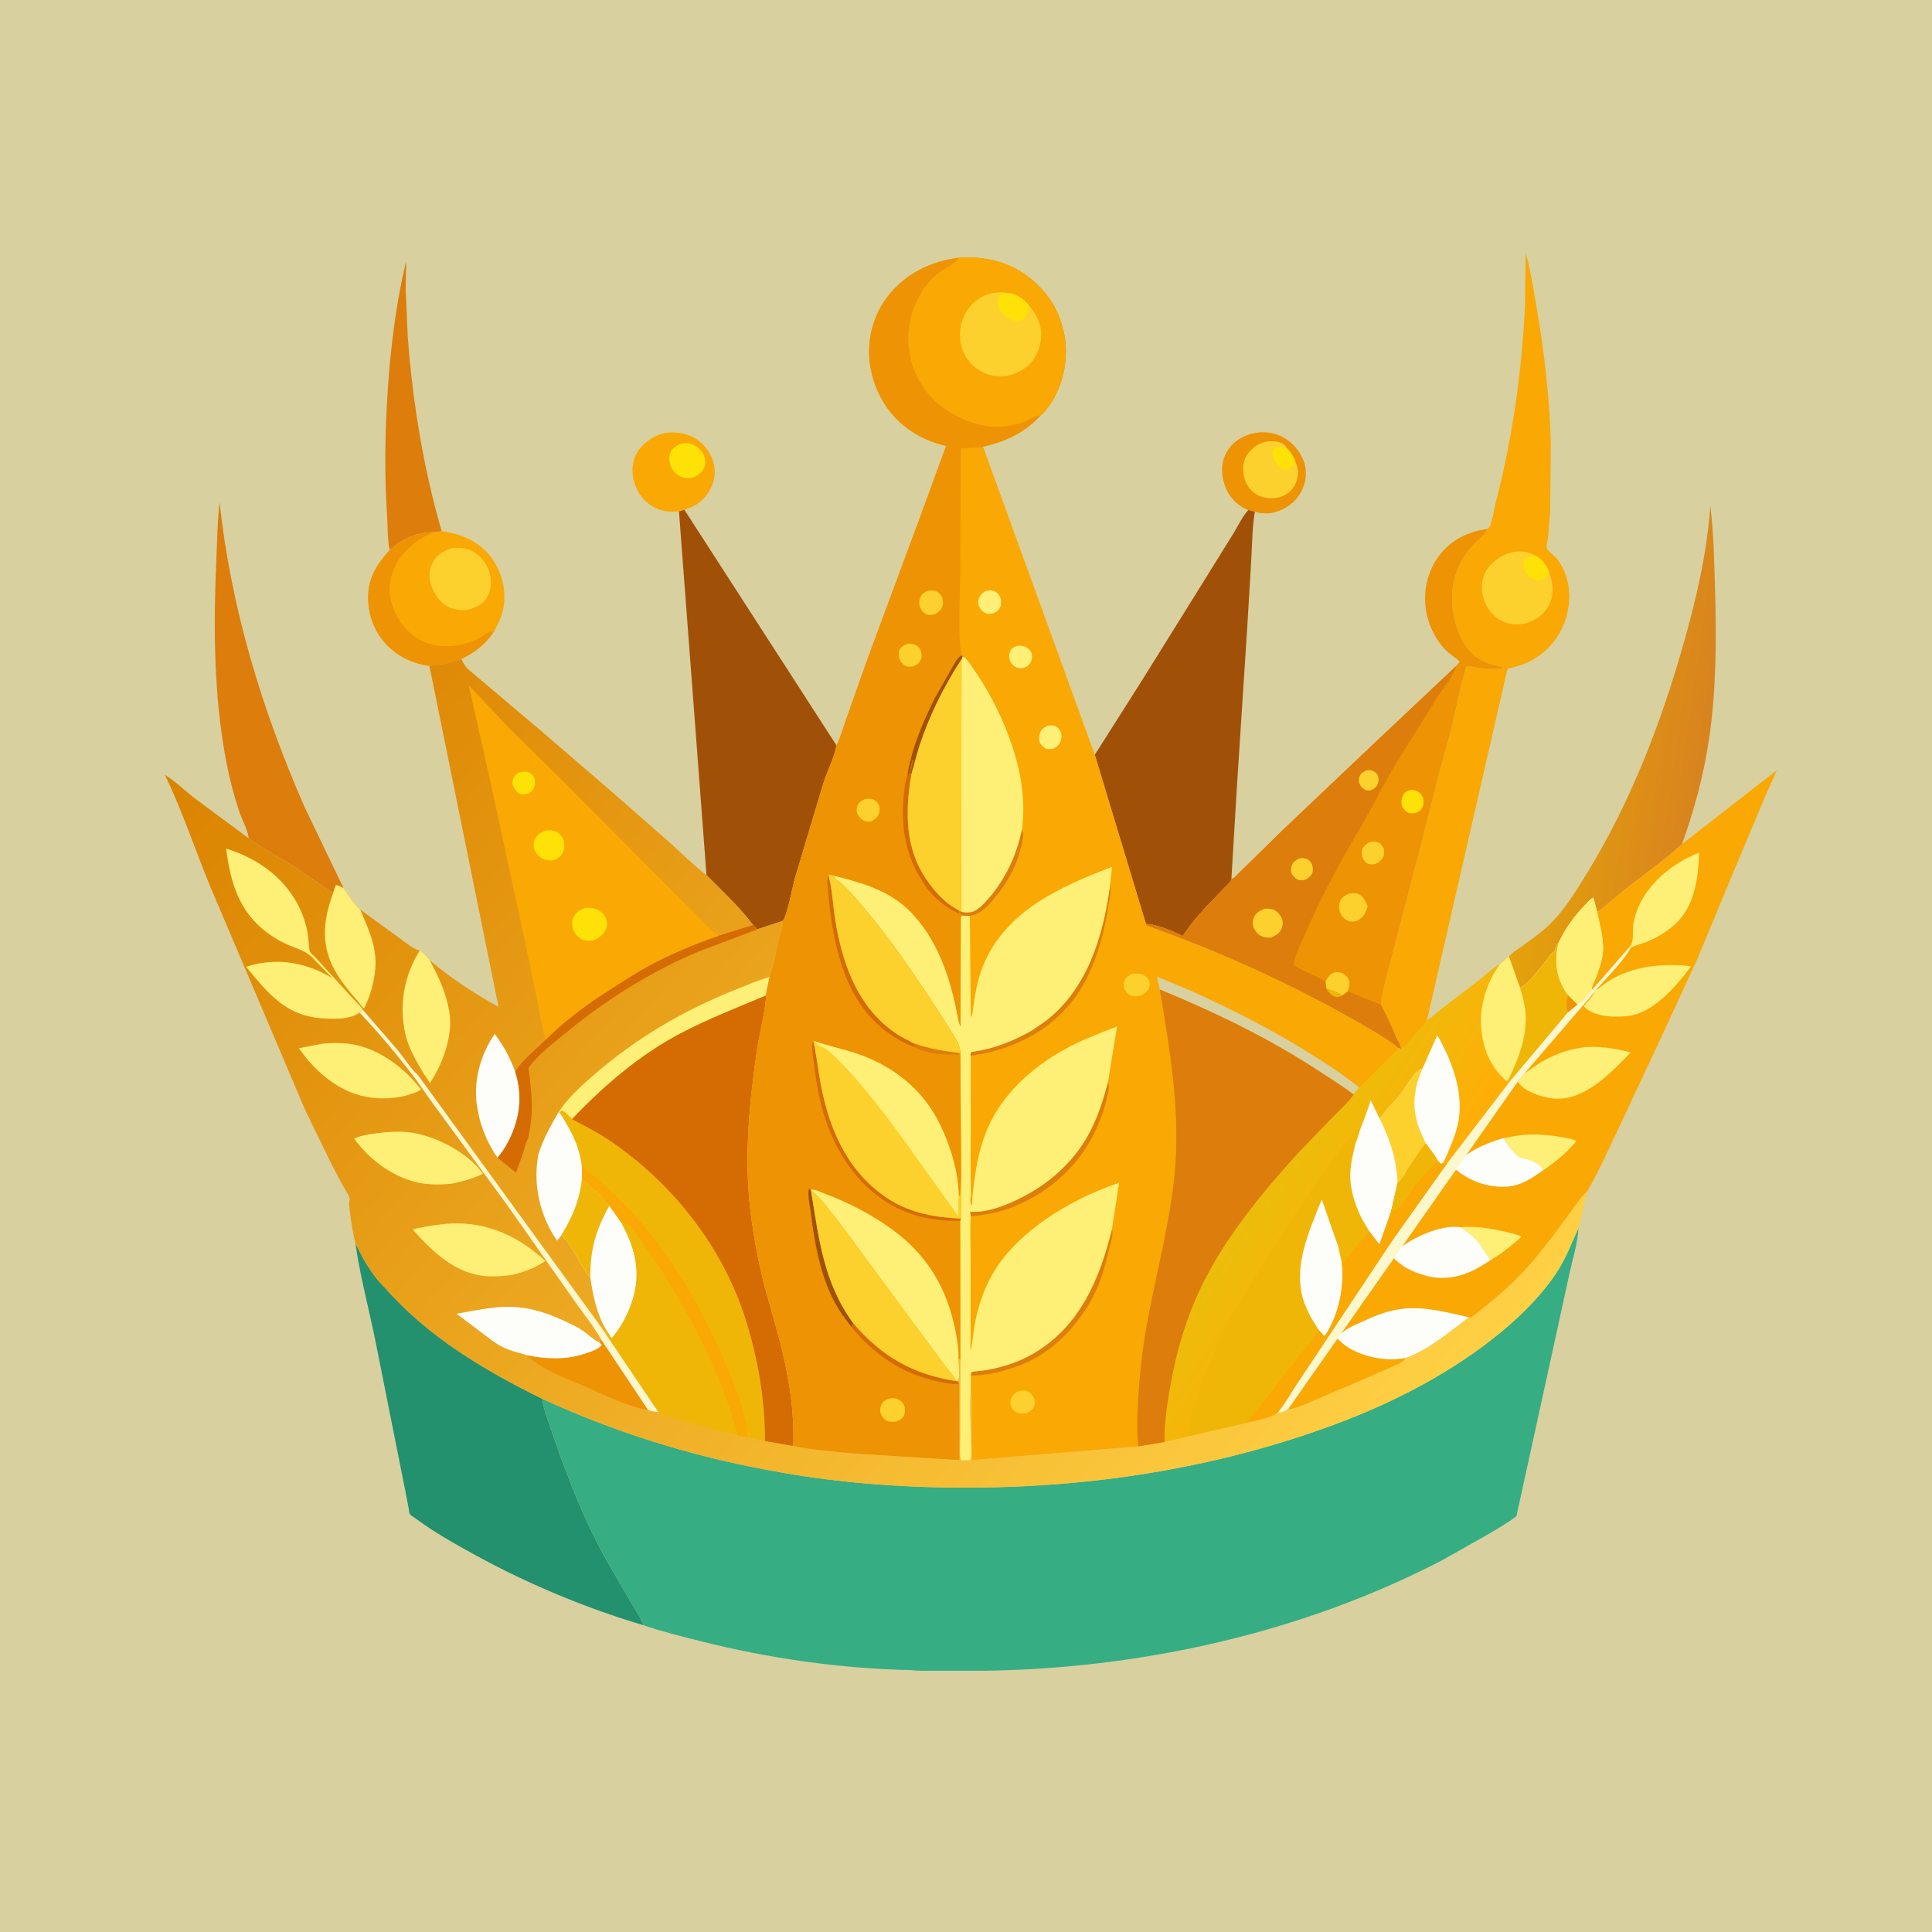 <svg version="1.1" xmlns="http://www.w3.org/2000/svg" style="display: block;" viewBox="0 0 2048 2048" width="1024" height="1024">
<defs>
	<linearGradient id="Gradient1" gradientUnits="userSpaceOnUse" x1="1633.63" y1="789.345" x2="1805.24" y2="813.618">
		<stop class="stop0" offset="0" stop-opacity="1" stop-color="rgb(228,162,11)"/>
		<stop class="stop1" offset="1" stop-opacity="1" stop-color="rgb(216,131,30)"/>
	</linearGradient>
	<linearGradient id="Gradient2" gradientUnits="userSpaceOnUse" x1="1476.66" y1="1324.07" x2="1353.44" y2="1240.78">
		<stop class="stop0" offset="0" stop-opacity="1" stop-color="rgb(255,174,7)"/>
		<stop class="stop1" offset="1" stop-opacity="1" stop-color="rgb(236,189,10)"/>
	</linearGradient>
	<linearGradient id="Gradient3" gradientUnits="userSpaceOnUse" x1="310.4" y1="670.284" x2="1402.75" y2="1631.62">
		<stop class="stop0" offset="0" stop-opacity="1" stop-color="rgb(219,131,0)"/>
		<stop class="stop1" offset="1" stop-opacity="1" stop-color="rgb(255,208,68)"/>
	</linearGradient>
</defs>
<path transform="translate(0,0)" fill="rgb(216,208,159)" d="M -0 -0 L 2048 0 L 2048 2048 L -0 2048 L -0 -0 z"/>
<path transform="translate(0,0)" fill="rgb(249,168,4)" d="M 719.739 542.05 C 712.933 542.866 705.121 542.43 698.693 540.047 C 687.81 536.013 679.578 528.352 674.757 517.813 C 670.018 507.454 668.825 495.261 673.048 484.5 C 677.411 473.38 687.5 465.332 698.32 460.997 C 708.784 456.806 722.443 457.966 732.603 462.481 C 743.523 467.335 751.981 477.144 755.762 488.42 C 759.223 498.744 757.913 508.745 753.02 518.335 C 747.077 529.982 737.877 536.569 725.528 540.457 L 719.739 542.05 z"/>
<path transform="translate(0,0)" fill="rgb(253,225,7)" d="M 722.226 470.097 C 725.223 469.993 729.396 469.458 732.207 470.388 C 737.548 472.155 742.976 476.115 745.528 481.207 C 747.693 485.526 748.365 490.27 746.769 494.868 C 744.622 501.05 739.828 503.863 734.241 506.529 C 730.599 506.971 727.538 507.264 724 506.115 C 718.15 504.215 714.118 500.629 711.444 495.088 C 709.115 490.263 708.825 484.506 710.801 479.5 C 712.735 474.602 717.71 472.074 722.226 470.097 z"/>
<path transform="translate(0,0)" fill="rgb(237,147,4)" d="M 1323.23 540.676 C 1312.26 536.376 1304.07 528.368 1299.49 517.525 C 1294.82 506.49 1293.77 494.142 1298.5 482.921 C 1302.98 472.305 1311.82 464.962 1322.5 461.061 C 1334.3 456.753 1347.7 457.278 1358.96 462.917 C 1369.9 468.393 1378.77 478.767 1382.54 490.403 C 1385.84 500.589 1384.26 512.12 1379.2 521.454 C 1373.27 532.401 1363.46 539.548 1351.62 542.931 C 1345.38 544.717 1336.32 544.644 1330.2 542.499 L 1323.23 540.676 z"/>
<path transform="translate(0,0)" fill="rgb(253,209,45)" d="M 1373.13 489.204 C 1374.29 492.283 1375.58 495.376 1375.85 498.689 C 1376.48 506.316 1373.71 514.496 1368.41 520.053 C 1362.87 525.865 1355 528.252 1347.15 528.194 C 1339.64 528.138 1331.62 525.244 1326.38 519.722 C 1319.39 512.357 1317.17 503.378 1317.93 493.5 C 1318.54 485.592 1323.2 479.105 1329.2 474.246 C 1336.24 468.554 1345.03 466.775 1353.89 468.22 C 1357.32 468.779 1361.19 470.46 1363.13 473.408 L 1364.19 475.129 C 1367.68 478.892 1370.06 481.664 1372 486.5 L 1372.71 488.165 L 1373.13 489.204 z"/>
<path transform="translate(0,0)" fill="rgb(253,225,7)" d="M 1373.13 489.204 L 1370.21 493.273 C 1367.81 496.291 1365.88 497.524 1362 497.944 C 1359.91 497.452 1358.6 496.788 1356.98 495.418 C 1352.91 491.98 1348.89 486.066 1349.01 480.5 C 1349.07 477.502 1350.25 476.404 1352.19 474.294 C 1356.57 473.621 1359.88 474.224 1364.19 475.129 C 1367.68 478.892 1370.06 481.664 1372 486.5 L 1372.71 488.165 L 1373.13 489.204 z"/>
<path transform="translate(0,0)" fill="rgb(220,125,12)" d="M 413.074 583.116 C 410.669 571.898 411.139 558.56 410.367 546.992 C 407.41 502.674 408.076 458.295 411.01 414 C 414.029 368.416 419.722 322.408 430.243 277.889 C 431.001 281.003 430.445 284.64 430.333 287.839 L 430.025 306.991 L 432.214 356.518 C 437.37 425.797 448.815 496.355 468.203 563.109 L 461.388 564.075 C 443.166 563.624 426.432 570.639 413.074 583.116 z"/>
<path transform="translate(0,0)" fill="rgb(249,168,4)" d="M 468.203 563.109 C 488.549 565.831 508.048 573.93 520.697 590.831 C 531.552 605.335 536.611 624.439 533.983 642.386 C 532.537 652.262 528.48 660.651 523.712 669.259 C 515.137 682.441 503.33 691.922 489.035 698.467 C 477.149 702.474 467.715 704.87 455.195 705.856 C 440.299 703.964 425.807 697.905 414.515 687.921 C 399.297 674.466 391.287 656.835 390.311 636.65 C 389.235 614.393 398.778 598.879 413.074 583.116 C 426.432 570.639 443.166 563.624 461.388 564.075 L 468.203 563.109 z"/>
<path transform="translate(0,0)" fill="rgb(253,209,45)" d="M 478.267 581.259 C 485.183 580.481 492.008 580.381 498.5 583.222 C 507.603 587.206 514.657 595.175 518.117 604.427 C 521.293 612.92 521.38 623.14 517.342 631.345 C 513.236 639.689 505.857 643.366 497.465 646.086 C 490.584 647.27 483.902 646.819 477.331 644.285 C 467.965 640.672 461.611 632.054 457.993 622.987 C 454.47 614.157 454.328 605.319 458.466 596.652 C 462.592 588.012 469.83 584.42 478.267 581.259 z"/>
<path transform="translate(0,0)" fill="rgb(237,147,4)" d="M 413.074 583.116 C 426.432 570.639 443.166 563.624 461.388 564.075 C 445.634 568.329 428.959 582.506 420.822 596.516 C 412.976 610.023 410.912 624.395 415.182 639.5 C 419.484 654.721 430.247 670.041 444.207 677.736 C 459.731 686.294 477.391 686.979 494.182 682.016 C 498.681 680.686 503.472 678.886 507.569 676.597 C 512.789 673.681 517.689 668.947 523.712 669.259 C 515.137 682.441 503.33 691.922 489.035 698.467 C 477.149 702.474 467.715 704.87 455.195 705.856 C 440.299 703.964 425.807 697.905 414.515 687.921 C 399.297 674.466 391.287 656.835 390.311 636.65 C 389.235 614.393 398.778 598.879 413.074 583.116 z"/>
<path transform="translate(0,0)" fill="rgb(220,125,12)" d="M 263.575 888.627 L 263.396 887.244 C 262.149 878.831 256.449 868.627 253.635 860.279 C 248.01 843.593 243.618 826.557 240.236 809.277 C 226.305 738.081 226.256 664.25 229.383 592.035 C 230.243 572.183 230.45 552.039 232.848 532.315 C 244.481 643.742 278.136 753.839 323.167 856.166 L 364.211 941.511 C 361.568 940.23 358.884 938.232 355.942 938.5 C 354.867 941.111 354.009 943.567 353.289 946.297 C 348.524 944.326 344.707 940.942 340.5 938.029 L 315.153 920.912 C 298.269 909.975 279.758 900.529 263.575 888.627 z"/>
<path transform="translate(0,0)" fill="url(#Gradient1)" d="M 1599.51 1013.93 C 1602.84 1010.07 1608.05 1006.83 1612.18 1003.83 C 1620.65 997.68 1629.29 991.714 1637.23 984.882 C 1656.45 968.348 1670.38 945.111 1683.49 923.624 C 1728.32 850.142 1760.04 768.241 1783.67 685.7 C 1797.69 636.699 1809.46 587.102 1813.03 536.121 C 1816.56 565.582 1817.2 595.271 1818.03 624.902 C 1819.51 677.331 1819.42 730.56 1811.78 782.548 C 1806.14 820.915 1796.16 858.221 1783.03 894.687 C 1764.72 911.865 1743.63 926.203 1723.95 941.762 L 1704.37 957.908 C 1700.88 960.765 1697.1 964.652 1692.91 966.354 L 1688.96 951.453 C 1685.71 953.261 1682.96 956.62 1680.35 959.269 C 1669.29 970.501 1658.56 985.14 1652.13 999.585 C 1650.49 1001.47 1650 1001.64 1649.5 1004 L 1649 1005.22 C 1648.27 1007.06 1648.51 1006.14 1648.5 1008.51 L 1647.01 1009 C 1644.57 1010.41 1641.73 1014.67 1640.01 1017 L 1634 1024.5 C 1628.04 1031.42 1619.64 1043.39 1611.32 1047.23 L 1599.51 1013.93 z"/>
<path transform="translate(0,0)" fill="rgb(161,81,7)" d="M 719.739 542.05 L 725.528 540.457 L 886.725 790.168 C 884.452 803.257 876.98 817.571 872.81 830.459 L 842.564 931.368 C 840.412 939.238 834.293 971.607 829.756 976.167 L 802.784 985.14 L 798.24 980.543 C 783.952 961.405 765.693 944.657 748.911 927.703 L 719.739 542.05 z"/>
<path transform="translate(0,0)" fill="rgb(161,81,7)" d="M 1323.23 540.676 L 1330.2 542.499 C 1327.52 558.318 1327.41 574.866 1326.52 590.876 L 1322.37 661.315 L 1311.25 833 L 1305.41 930.181 C 1305.19 931.379 1305.3 932.692 1304.74 933.774 C 1303.62 935.936 1299.88 939.072 1298.14 940.931 L 1278.29 961.5 C 1269.59 970.763 1260.81 981.478 1253.94 992.168 L 1252.29 991.391 C 1241.73 986.528 1226.33 979.828 1214.77 979.503 L 1160.52 800.12 L 1211.23 720.166 L 1281.69 607.005 L 1308.3 564.08 C 1313.04 556.289 1317.09 547.457 1323.23 540.676 z"/>
<path transform="translate(0,0)" fill="rgb(249,168,4)" d="M 1576.89 560.595 L 1577.9 559.704 C 1581.65 555.981 1583.64 540.11 1585.15 534.376 C 1602.83 466.825 1613.17 394.995 1616.52 325.289 L 1617.24 268.005 C 1622.34 286.111 1625.38 305.621 1628.57 324.166 C 1636.95 372.832 1642.73 421.582 1643.94 471 L 1643.27 541.142 L 1641.03 569.64 C 1640.71 572.338 1638.89 579.223 1639.56 581.333 C 1640.23 583.427 1648.34 589.597 1650.37 592.229 C 1667.86 615.002 1666.83 646.395 1653.35 670.694 C 1643.81 687.88 1626.87 701.166 1607.91 706.309 L 1598.5 708.826 L 1597.45 711.268 L 1512.63 1081.6 C 1509.38 1086.32 1488.85 1110.63 1485.06 1111.69 C 1484.52 1107.78 1481.71 1103.48 1480.1 1099.78 C 1475 1088.05 1469.93 1076.34 1463.82 1065.08 C 1465.84 1047.07 1471.45 1029.79 1475.79 1012.27 L 1505.48 898.641 L 1524.71 822.856 L 1537.56 776.193 C 1543.41 752.826 1547.41 728.824 1554.68 705.847 C 1558.98 706.143 1563.26 707.438 1567.59 707.965 C 1576.24 709.017 1584.5 709.204 1593.19 708.963 L 1593.5 707.849 C 1592.39 706.256 1582.52 704.753 1580 703.902 C 1575.15 702.264 1570.31 700.038 1566.05 697.202 C 1552.16 687.975 1545 670.646 1541.5 654.988 C 1535.33 627.358 1541.82 599.061 1561.18 578.153 C 1565.66 573.321 1573.56 567.463 1576.44 561.756 L 1576.89 560.595 z"/>
<path transform="translate(0,0)" fill="rgb(253,209,45)" d="M 1642.22 606.692 C 1645.6 617.122 1647.61 626.362 1643.9 637 C 1640.27 647.384 1632.41 654.718 1622.49 659.033 C 1613.65 662.875 1602.29 662.642 1593.5 658.961 C 1584.45 655.174 1577.34 646.874 1573.81 637.856 C 1569.83 627.705 1569.63 616.739 1574.44 606.788 C 1579.18 597.002 1590.5 588.888 1600.71 585.943 C 1610.12 583.227 1619.67 584.393 1628.07 589.25 C 1635.77 593.511 1639.04 598.658 1642.22 606.692 z"/>
<path transform="translate(0,0)" fill="rgb(253,225,7)" d="M 1628.07 589.25 C 1635.77 593.511 1639.04 598.658 1642.22 606.692 C 1639.54 611.193 1637.43 613.525 1632.5 615.547 C 1629.71 615.568 1627.74 615.065 1625.26 613.736 C 1620.91 611.413 1616.21 606.049 1615.09 601.168 C 1614.59 598.96 1614.49 595.556 1615.91 593.72 C 1618.84 589.921 1623.67 589.88 1628.07 589.25 z"/>
<path transform="translate(0,0)" fill="rgb(35,144,110)" d="M 376.814 1318.56 L 377.345 1319.37 C 380.365 1324.02 382.323 1329.16 385.034 1333.99 C 391.121 1344.83 398.718 1356.05 407.705 1364.7 C 453.679 1417.2 512.99 1452.22 574.778 1482.8 C 576.272 1494.22 581.097 1506.08 584.77 1517 C 600.703 1564.38 619.819 1613.19 644.532 1656.74 L 670.397 1701.21 C 674.238 1707.86 679.688 1715.48 682.051 1722.78 C 621.058 1704.66 560.844 1679.58 505 1649.09 C 482.776 1636.96 460.072 1624.2 439.757 1609.05 C 438.716 1608.28 435.048 1606.08 434.481 1605.05 C 433.756 1603.74 433.553 1600.7 433.242 1599.15 L 429.928 1581.77 L 397.986 1421.55 C 391.043 1387.3 381.816 1353.16 376.814 1318.56 z"/>
<path transform="translate(0,0)" fill="rgb(237,147,4)" d="M 1543.71 705.907 L 1547.44 701.5 C 1543.72 697.586 1538.67 694.788 1534.64 691.105 C 1522.26 679.787 1513.95 662.634 1511.5 646.124 C 1508.57 626.33 1513.15 605.698 1525.13 589.565 C 1538.03 572.197 1555.91 563.761 1576.89 560.595 L 1576.44 561.756 C 1573.56 567.463 1565.66 573.321 1561.18 578.153 C 1541.82 599.061 1535.33 627.358 1541.5 654.988 C 1545 670.646 1552.16 687.975 1566.05 697.202 C 1570.31 700.038 1575.15 702.264 1580 703.902 C 1582.52 704.753 1592.39 706.256 1593.5 707.849 L 1593.19 708.963 C 1584.5 709.204 1576.24 709.017 1567.59 707.965 C 1563.26 707.438 1558.98 706.143 1554.68 705.847 C 1547.41 728.824 1543.41 752.826 1537.56 776.193 L 1524.71 822.856 L 1505.48 898.641 L 1475.79 1012.27 C 1471.45 1029.79 1465.84 1047.07 1463.82 1065.08 C 1469.93 1076.34 1475 1088.05 1480.1 1099.78 C 1481.71 1103.48 1484.52 1107.78 1485.06 1111.69 L 1482.03 1110.99 C 1479.94 1108.3 1475.98 1105.98 1473.15 1103.99 C 1465.36 1098.5 1457.21 1093.8 1449 1089.01 C 1374.61 1045.63 1296.31 1009.94 1215.2 981.043 L 1214.77 979.503 C 1226.33 979.828 1241.73 986.528 1252.29 991.391 L 1253.94 992.168 C 1260.81 981.478 1269.59 970.763 1278.29 961.5 L 1298.14 940.931 C 1299.88 939.072 1303.62 935.936 1304.74 933.774 C 1305.3 932.692 1305.19 931.379 1305.41 930.181 L 1305.84 931.358 C 1307.92 931.313 1307.92 930.662 1309.43 929.216 L 1361.04 878.628 L 1458.42 786.304 L 1543.71 705.907 z"/>
<path transform="translate(0,0)" fill="rgb(253,209,45)" d="M 1452.59 892.5 C 1455.22 892.054 1457.32 891.867 1459.91 892.679 C 1463.55 893.822 1465.13 896.33 1466.89 899.5 C 1467.1 902.065 1467.54 905.134 1466.61 907.592 C 1465.05 911.678 1461.39 914.434 1457.5 916.01 C 1455.57 916.225 1453.42 916.497 1451.5 916.055 C 1448.71 915.411 1446.51 913.126 1445.1 910.751 C 1443.31 907.748 1443 903.826 1444.06 900.5 C 1445.33 896.497 1448.94 894.023 1452.59 892.5 z"/>
<path transform="translate(0,0)" fill="rgb(253,209,45)" d="M 1405.07 1040.34 C 1407.09 1036.77 1409.39 1032.81 1413.47 1031.28 C 1417.2 1029.87 1421.06 1030.43 1424.42 1032.46 C 1427.09 1034.07 1429.69 1037.23 1430.29 1040.32 C 1431.01 1044.02 1429.99 1047.58 1428.57 1050.97 L 1423.19 1055.24 C 1417.78 1052.18 1411.97 1049.84 1406.02 1048.09 C 1405.21 1045.61 1405.23 1042.93 1405.07 1040.34 z"/>
<path transform="translate(0,0)" fill="rgb(253,225,7)" d="M 1494.78 837.5 C 1496.46 837.431 1498.36 837.543 1500 837.896 C 1502.87 838.512 1505.64 840.54 1507.16 843.063 C 1509.04 846.188 1509.57 850.821 1508.4 854.28 C 1507.01 858.427 1504.34 860.234 1500.5 861.934 C 1498.3 862.093 1495.47 862.527 1493.36 861.803 C 1490.43 860.796 1486.97 856.917 1486.11 854.058 C 1485.1 850.719 1485.66 846.026 1487.29 842.978 C 1489.18 839.454 1491.18 838.542 1494.78 837.5 z"/>
<path transform="translate(0,0)" fill="rgb(253,209,45)" d="M 1429.27 947.5 C 1432.12 946.772 1436.32 946.3 1439.14 947.415 C 1445.5 949.934 1447.38 955.104 1449.84 960.982 C 1447.1 968.768 1445.64 971.936 1438.39 976.336 C 1436.17 976.611 1433.74 977.072 1431.5 976.828 C 1427.86 976.433 1424.23 973.432 1422.28 970.479 C 1419.44 966.184 1418.77 961.393 1420.22 956.456 C 1421.6 951.782 1425.18 949.598 1429.27 947.5 z"/>
<path transform="translate(0,0)" fill="rgb(220,125,12)" d="M 1305.41 930.181 L 1305.84 931.358 C 1307.92 931.313 1307.92 930.662 1309.43 929.216 L 1361.04 878.628 L 1458.42 786.304 L 1543.71 705.907 C 1539.93 717.871 1529.81 729.301 1523.08 740.002 L 1485.38 800.269 C 1471.11 822.843 1459.4 846.343 1446.44 869.654 L 1423.88 908.536 C 1408.33 936.705 1393.4 966.538 1380.73 996.094 C 1377.43 1003.81 1371.65 1014.55 1371.11 1022.96 C 1381.41 1030.22 1394.36 1033.53 1405.07 1040.34 C 1405.23 1042.93 1405.21 1045.61 1406.02 1048.09 C 1411.97 1049.84 1417.78 1052.18 1423.19 1055.24 L 1428.57 1050.97 L 1463.82 1065.08 C 1469.93 1076.34 1475 1088.05 1480.1 1099.78 C 1481.71 1103.48 1484.52 1107.78 1485.06 1111.69 L 1482.03 1110.99 C 1479.94 1108.3 1475.98 1105.98 1473.15 1103.99 C 1465.36 1098.5 1457.21 1093.8 1449 1089.01 C 1374.61 1045.63 1296.31 1009.94 1215.2 981.043 L 1214.77 979.503 C 1226.33 979.828 1241.73 986.528 1252.29 991.391 L 1253.94 992.168 C 1260.81 981.478 1269.59 970.763 1278.29 961.5 L 1298.14 940.931 C 1299.88 939.072 1303.62 935.936 1304.74 933.774 C 1305.3 932.692 1305.19 931.379 1305.41 930.181 z"/>
<path transform="translate(0,0)" fill="rgb(240,182,7)" d="M 1406.02 1048.09 C 1411.97 1049.84 1417.78 1052.18 1423.19 1055.24 C 1420.87 1056.18 1418.42 1057.36 1415.86 1056.68 C 1411.31 1055.48 1408.39 1051.88 1406.02 1048.09 z"/>
<path transform="translate(0,0)" fill="rgb(253,209,45)" d="M 1449.36 816.5 C 1450.51 816.352 1450.73 816.272 1452.01 816.391 C 1455.34 816.697 1458.61 818.683 1460.27 821.532 C 1461.84 824.226 1461.51 828.631 1460.34 831.414 C 1458.91 834.848 1455.8 836.684 1452.5 837.93 L 1448.5 837.88 C 1445.31 836.306 1443.13 834.941 1441.49 831.573 C 1440.14 828.805 1440.14 825.298 1441.41 822.469 C 1442.93 819.088 1446.06 817.557 1449.36 816.5 z"/>
<path transform="translate(0,0)" fill="rgb(253,209,45)" d="M 1375.89 910.5 C 1377.19 910.158 1378.64 909.69 1380 909.656 C 1383.77 909.561 1387.3 910.907 1389.52 914.092 C 1391.51 916.931 1392.45 921.641 1391.28 924.949 C 1389.95 928.697 1387.13 930.673 1383.79 932.5 C 1381.97 932.952 1379.35 933.329 1377.5 932.976 C 1374.45 932.394 1371.31 929.63 1369.76 927 C 1368.07 924.122 1368.19 921.65 1368.9 918.54 C 1369.82 914.479 1372.56 912.639 1375.89 910.5 z"/>
<path transform="translate(0,0)" fill="rgb(253,209,45)" d="M 1341.08 963.082 C 1343.8 963.241 1346.87 963.321 1349.5 964.098 C 1352.85 965.087 1356.51 969.016 1358.03 971.971 C 1360.08 975.947 1360.28 979.912 1358.68 984.033 C 1356.45 989.781 1352.13 991.792 1346.79 994.032 C 1343.89 994.07 1340.78 993.746 1338.04 992.721 C 1333.95 991.192 1331.06 987.903 1329.23 984.033 C 1327.65 980.677 1327.53 976.34 1328.91 972.889 C 1331.16 967.268 1335.85 965.212 1341.08 963.082 z"/>
<path transform="translate(0,0)" fill="rgb(249,168,4)" d="M 1783.03 894.687 L 1883.5 816.509 L 1870.83 845 L 1838.55 921.9 L 1799.34 1016.28 L 1759.28 1103.15 L 1715.77 1196 C 1705.12 1218.49 1694.88 1241.42 1682.46 1263.02 C 1675.54 1269.2 1670.67 1276.8 1665.31 1284.28 L 1644.61 1312.24 C 1633.83 1326.28 1622.56 1340.36 1610.15 1353 C 1594.61 1368.82 1576.98 1383.15 1559.5 1396.75 L 1557.28 1396.34 C 1536.82 1411.59 1514.43 1431.21 1490.08 1439.56 C 1489 1441.23 1488.12 1442.57 1486.42 1443.67 C 1481.67 1446.76 1475.79 1448.81 1470.62 1451.13 L 1441.45 1463.97 L 1390.81 1485.47 C 1383.74 1488.34 1375.04 1492.77 1367.54 1493.89 C 1366.51 1494.05 1366.26 1493.98 1365.35 1493.91 C 1362.07 1496.31 1358.02 1497.91 1353.89 1497.73 C 1346.17 1503.76 1329.95 1506.06 1320.23 1508.55 L 1306.81 1511.75 L 1258.61 1522.95 L 1234.47 1528.61 C 1233.85 1507.86 1237.61 1485.48 1241.32 1465.13 C 1247.3 1432.3 1256.91 1399.3 1270.99 1369 C 1295.96 1315.28 1334.9 1267.91 1374.25 1224.13 L 1414.32 1182.54 C 1421.02 1175.69 1428.83 1168.82 1434.35 1161.04 L 1434.91 1160.22 C 1436.55 1157.53 1438.72 1155.18 1440.73 1152.76 L 1468.56 1125.02 C 1473.05 1120.69 1479.42 1116.7 1482.03 1110.99 L 1485.06 1111.69 C 1488.85 1110.63 1509.38 1086.32 1512.63 1081.6 C 1518.25 1078.49 1523.38 1073.32 1528.49 1069.34 L 1568.17 1038.85 C 1575.25 1033.33 1582.15 1026.61 1589.96 1022.22 L 1599.51 1013.93 L 1611.32 1047.23 C 1619.64 1043.39 1628.04 1031.42 1634 1024.5 L 1640.01 1017 C 1641.73 1014.67 1644.57 1010.41 1647.01 1009 L 1648.5 1008.51 C 1648.51 1006.14 1648.27 1007.06 1649 1005.22 L 1649.5 1004 C 1650 1001.64 1650.49 1001.47 1652.13 999.585 C 1658.56 985.14 1669.29 970.501 1680.35 959.269 C 1682.96 956.62 1685.71 953.261 1688.96 951.453 L 1692.91 966.354 C 1697.1 964.652 1700.88 960.765 1704.37 957.908 L 1723.95 941.762 C 1743.63 926.203 1764.72 911.865 1783.03 894.687 z"/>
<path transform="translate(0,0)" fill="rgb(254,240,118)" d="M 1548.37 1300.85 C 1564.68 1299.2 1584.1 1302.81 1599.97 1306.79 C 1604.01 1307.81 1609.51 1308.7 1612.91 1311.07 C 1602.74 1319.99 1591.89 1328.76 1580.29 1335.76 C 1576.04 1330.73 1572.81 1324.35 1568.83 1319 C 1562.93 1311.08 1556.4 1306.32 1548.37 1300.85 z"/>
<path transform="translate(0,0)" fill="rgb(254,240,118)" d="M 1594.1 1206.32 L 1609.73 1203.6 C 1624.36 1201.64 1640.74 1202.85 1655.19 1205.34 C 1660.29 1206.22 1666.58 1207.13 1671.15 1209.58 C 1661.96 1220.79 1648.3 1232.42 1636.1 1240.35 L 1635.25 1239.04 C 1628.59 1230.25 1620.77 1229.07 1610.62 1226.98 C 1604.01 1220.77 1597.97 1214.64 1594.1 1206.32 z"/>
<path transform="translate(0,0)" fill="rgb(253,253,250)" d="M 1636.1 1240.35 C 1624.33 1248.75 1612.14 1257.03 1597.16 1257.93 C 1576.26 1259.18 1555.93 1251.36 1540.47 1237.43 C 1554.09 1220.81 1573.96 1212.12 1594.1 1206.32 C 1597.97 1214.64 1604.01 1220.77 1610.62 1226.98 C 1620.77 1229.07 1628.59 1230.25 1635.25 1239.04 L 1636.1 1240.35 z"/>
<path transform="translate(0,0)" fill="rgb(254,240,118)" d="M 1692.02 1049.01 L 1693.66 1048.67 C 1718.65 1026.64 1752.47 1021.17 1785 1023.44 L 1792.6 1024.32 C 1777.87 1044.28 1754.02 1072.64 1727.9 1076.65 C 1713.87 1078.81 1691.13 1078.49 1680.21 1068.09 L 1678.89 1066.58 C 1680.72 1064.32 1690.3 1054.1 1690.18 1051.67 L 1692.02 1049.01 z"/>
<path transform="translate(0,0)" fill="rgb(254,240,118)" d="M 1727.57 1003.56 C 1732.65 998.243 1730.21 986.427 1731.45 979.179 C 1737.49 943.716 1768.94 916.169 1801.1 903.878 C 1800.29 930.36 1796.62 960.302 1775.98 979.406 C 1767.1 987.621 1756.51 994.001 1745.3 998.478 C 1739.98 1000.6 1734.25 1001.94 1729.05 1004.28 L 1727.57 1003.56 z"/>
<path transform="translate(0,0)" fill="rgb(253,253,250)" d="M 1580.29 1335.76 L 1568.62 1342.88 C 1551.88 1352.94 1532.09 1357.63 1512.86 1352.63 L 1511 1352.13 C 1497.07 1348.47 1484.29 1341.98 1475.01 1330.78 L 1477.16 1328.54 C 1492.1 1314.44 1522.28 1299.71 1543.27 1300.52 L 1548.37 1300.85 C 1556.4 1306.32 1562.93 1311.08 1568.83 1319 C 1572.81 1324.35 1576.04 1330.73 1580.29 1335.76 z"/>
<path transform="translate(0,0)" fill="rgb(254,240,118)" d="M 1616.41 1137.53 L 1618.05 1136.55 C 1622.85 1133.64 1627.08 1129.91 1631.92 1126.98 C 1645.8 1118.58 1659.57 1113.12 1675.64 1110.64 C 1692.89 1107.98 1711.84 1111.34 1728.63 1115.59 C 1708.66 1136.19 1682.44 1164.45 1651.7 1164.67 C 1639.36 1164.76 1620.51 1159.23 1611.77 1150.21 L 1608.75 1146.77 L 1616.41 1137.53 z"/>
<path transform="translate(0,0)" fill="rgb(253,253,250)" d="M 1490.08 1439.56 C 1483.07 1440.66 1476.09 1441.37 1468.98 1440.74 C 1450.46 1439.11 1429.3 1432.51 1417.05 1417.98 C 1420.09 1414.92 1423.13 1412 1426.77 1409.65 C 1433.11 1405.55 1440.82 1402.55 1447.7 1399.4 C 1460.03 1393.75 1472.33 1389.14 1485.88 1387.45 C 1509.81 1384.46 1534.13 1391.28 1557.28 1396.34 C 1536.82 1411.59 1514.43 1431.21 1490.08 1439.56 z"/>
<path transform="translate(0,0)" fill="rgb(252,247,205)" d="M 1652.13 999.585 C 1658.56 985.14 1669.29 970.501 1680.35 959.269 C 1682.96 956.62 1685.71 953.261 1688.96 951.453 L 1692.91 966.354 C 1695.62 979.431 1700.27 995.638 1699.19 1009 C 1698.48 1017.74 1694.74 1028.65 1691.57 1036.89 C 1690.6 1039.41 1686.12 1047.8 1687.4 1049.53 L 1727.57 1003.56 L 1729.05 1004.28 C 1719.48 1020.51 1704.59 1034.97 1692.02 1049.01 L 1690.18 1051.67 L 1616.41 1137.53 L 1608.75 1146.77 L 1365.35 1493.91 C 1362.07 1496.31 1358.02 1497.91 1353.89 1497.73 C 1361.5 1488.79 1367.43 1477.93 1373.88 1468.11 L 1408.37 1416.36 L 1476.47 1313.89 L 1533.82 1233.2 L 1598.06 1149.27 L 1597.08 1145.95 L 1598.76 1144.76 C 1609.65 1122.53 1619.46 1096.91 1616.86 1071.8 C 1615.99 1063.44 1613.64 1055.29 1611.32 1047.23 C 1619.64 1043.39 1628.04 1031.42 1634 1024.5 L 1640.01 1017 C 1641.73 1014.67 1644.57 1010.41 1647.01 1009 L 1648.5 1008.51 C 1648.51 1006.14 1648.27 1007.06 1649 1005.22 L 1649.5 1004 C 1650 1001.64 1650.49 1001.47 1652.13 999.585 z"/>
<path transform="translate(0,0)" fill="rgb(240,182,7)" d="M 1611.32 1047.23 C 1619.64 1043.39 1628.04 1031.42 1634 1024.5 L 1640.01 1017 C 1641.73 1014.67 1644.57 1010.41 1647.01 1009 L 1648.5 1008.51 C 1648.51 1006.14 1648.27 1007.06 1649 1005.22 L 1649.5 1004 C 1650 1001.64 1650.49 1001.47 1652.13 999.585 C 1647.81 1016.36 1649.31 1033.82 1658.25 1048.9 L 1662.21 1054.84 L 1672.18 1064.75 L 1662.22 1072.99 L 1598.06 1149.27 L 1597.08 1145.95 L 1598.76 1144.76 C 1609.65 1122.53 1619.46 1096.91 1616.86 1071.8 C 1615.99 1063.44 1613.64 1055.29 1611.32 1047.23 z"/>
<path transform="translate(0,0)" fill="rgb(237,147,4)" d="M 1662.22 1072.99 L 1661.72 1072.07 C 1660.18 1068.24 1660.45 1058.62 1662.21 1054.84 L 1672.18 1064.75 L 1662.22 1072.99 z"/>
<path transform="translate(0,0)" fill="rgb(254,240,118)" d="M 1652.13 999.585 C 1658.56 985.14 1669.29 970.501 1680.35 959.269 C 1682.96 956.62 1685.71 953.261 1688.96 951.453 L 1692.91 966.354 C 1695.62 979.431 1700.27 995.638 1699.19 1009 C 1698.48 1017.74 1694.74 1028.65 1691.57 1036.89 C 1690.6 1039.41 1686.12 1047.8 1687.4 1049.53 C 1683.36 1054.71 1678.27 1061.96 1672.18 1064.75 L 1662.21 1054.84 L 1658.25 1048.9 C 1649.31 1033.82 1647.81 1016.36 1652.13 999.585 z"/>
<path transform="translate(0,0)" fill="url(#Gradient2)" d="M 1589.96 1022.22 L 1599.51 1013.93 L 1611.32 1047.23 C 1613.64 1055.29 1615.99 1063.44 1616.86 1071.8 C 1619.46 1096.91 1609.65 1122.53 1598.76 1144.76 L 1597.08 1145.95 L 1598.06 1149.27 L 1533.82 1233.2 L 1476.47 1313.89 L 1408.37 1416.36 L 1373.88 1468.11 C 1367.43 1477.93 1361.5 1488.79 1353.89 1497.73 C 1346.17 1503.76 1329.95 1506.06 1320.23 1508.55 L 1306.81 1511.75 L 1258.61 1522.95 L 1234.47 1528.61 C 1233.85 1507.86 1237.61 1485.48 1241.32 1465.13 C 1247.3 1432.3 1256.91 1399.3 1270.99 1369 C 1295.96 1315.28 1334.9 1267.91 1374.25 1224.13 L 1414.32 1182.54 C 1421.02 1175.69 1428.83 1168.82 1434.35 1161.04 L 1434.91 1160.22 C 1436.55 1157.53 1438.72 1155.18 1440.73 1152.76 L 1468.56 1125.02 C 1473.05 1120.69 1479.42 1116.7 1482.03 1110.99 L 1485.06 1111.69 C 1488.85 1110.63 1509.38 1086.32 1512.63 1081.6 C 1518.25 1078.49 1523.38 1073.32 1528.49 1069.34 L 1568.17 1038.85 C 1575.25 1033.33 1582.15 1026.61 1589.96 1022.22 z"/>
<path transform="translate(0,0)" fill="rgb(254,240,118)" d="M 1589.96 1022.22 L 1599.51 1013.93 L 1611.32 1047.23 C 1613.64 1055.29 1615.99 1063.44 1616.86 1071.8 C 1619.46 1096.91 1609.65 1122.53 1598.76 1144.76 L 1597.08 1145.95 C 1582.2 1133.48 1574.11 1116.76 1571.05 1097.88 C 1566.68 1070.83 1574.14 1044.14 1589.96 1022.22 z"/>
<path transform="translate(0,0)" fill="rgb(253,253,250)" d="M 1507.95 1132.51 L 1523.59 1097.38 C 1539.93 1125.71 1553.38 1161.97 1544.62 1194.82 C 1541.11 1208.01 1535.54 1220.26 1529.9 1232.64 L 1527.5 1233.92 L 1524.04 1230.39 C 1520.93 1224.32 1515.21 1217.96 1511.42 1212.07 C 1504.59 1220.41 1498.67 1229.62 1492.84 1238.68 C 1489.68 1243.58 1486.2 1250.82 1481.45 1254.3 C 1480.72 1229.49 1473.59 1208.03 1462.61 1185.96 C 1468.04 1176.89 1476.88 1169.51 1483.5 1161.2 C 1489.67 1153.46 1495.05 1143 1501.81 1136.16 C 1503.6 1134.34 1505.64 1133.48 1507.95 1132.51 z"/>
<path transform="translate(0,0)" fill="rgb(253,209,45)" d="M 1462.61 1185.96 C 1468.04 1176.89 1476.88 1169.51 1483.5 1161.2 C 1489.67 1153.46 1495.05 1143 1501.81 1136.16 C 1503.6 1134.34 1505.64 1133.48 1507.95 1132.51 C 1498.06 1155.08 1496.09 1175.54 1505.32 1198.83 L 1511.42 1212.07 C 1504.59 1220.41 1498.67 1229.62 1492.84 1238.68 C 1489.68 1243.58 1486.2 1250.82 1481.45 1254.3 C 1480.72 1229.49 1473.59 1208.03 1462.61 1185.96 z"/>
<path transform="translate(0,0)" fill="rgb(240,182,7)" d="M 1437.19 1211.03 C 1439.32 1206.98 1440.42 1201.42 1442.03 1197 C 1445.77 1186.76 1449.87 1176.78 1452.96 1166.3 L 1462.61 1185.96 C 1473.59 1208.03 1480.72 1229.49 1481.45 1254.3 C 1486.2 1250.82 1489.68 1243.58 1492.84 1238.68 C 1498.67 1229.62 1504.59 1220.41 1511.42 1212.07 C 1515.21 1217.96 1520.93 1224.32 1524.04 1230.39 L 1527.5 1233.92 L 1529.9 1232.64 L 1533.82 1233.2 L 1476.47 1313.89 L 1408.37 1416.36 L 1373.88 1468.11 C 1367.43 1477.93 1361.5 1488.79 1353.89 1497.73 C 1346.17 1503.76 1329.95 1506.06 1320.23 1508.55 L 1306.81 1511.75 L 1258.61 1522.95 C 1258.51 1521.18 1258.42 1521.73 1258.73 1520.24 L 1259.51 1516.5 L 1260.01 1514.01 L 1261.01 1510.01 L 1262.01 1506.01 L 1262.51 1504.5 C 1262.88 1503.12 1263.04 1501.83 1263.5 1500.44 L 1264.51 1497.5 C 1264.88 1496.12 1265.04 1494.83 1265.5 1493.44 L 1266.51 1490.5 C 1266.87 1489.16 1267.02 1487.89 1267.47 1486.54 L 1269.51 1480.5 L 1272.01 1472.01 C 1272.66 1469.68 1273.78 1467.78 1274.54 1465.51 L 1275.01 1464.01 L 1276.01 1461.01 C 1276.8 1458.21 1278.23 1455.82 1279.01 1453.01 C 1279.76 1450.25 1281.01 1447.04 1282.28 1444.47 L 1283.02 1443.01 L 1286.01 1436.01 L 1287.54 1432 C 1288.53 1429.87 1289.17 1427.62 1290.2 1425.57 L 1303.02 1400.01 C 1304.06 1397.49 1302.89 1399.46 1304.46 1397.07 L 1308.51 1390 L 1311.01 1386.01 L 1319.55 1371.47 L 1339.51 1338.89 L 1344.5 1330.51 L 1353.59 1315.58 L 1386.57 1266.44 L 1393.55 1256 L 1401.51 1245 L 1403.31 1242.7 C 1404.32 1241.22 1405.09 1239.88 1406.25 1238.48 L 1411.31 1231.7 L 1421.5 1217.29 C 1423.45 1214.36 1426.7 1208.95 1429.34 1206.96 C 1430.8 1205.86 1431.09 1206.11 1432.33 1204.43 C 1434.52 1201.44 1437.02 1198.75 1439.5 1196 L 1439.76 1198 C 1438.79 1199.29 1439.04 1198.68 1438.71 1200.32 L 1438.51 1201.5 L 1437.51 1202.5 L 1438 1204 L 1436.51 1205.5 C 1436.51 1208.03 1436.05 1208.9 1435.12 1211.2 L 1437.19 1211.03 z"/>
<path transform="translate(0,0)" fill="rgb(253,253,250)" d="M 1389.35 1396.01 L 1384.5 1385.7 C 1367.96 1347.81 1386.88 1306.9 1401.14 1271.47 L 1418.39 1320.79 L 1422.4 1338.77 C 1425.15 1364.82 1419.34 1392.74 1405.17 1415.12 L 1403.5 1415.99 L 1398.11 1410.02 L 1389.35 1396.01 z"/>
<path transform="translate(0,0)" fill="rgb(253,253,250)" d="M 1437.19 1211.03 C 1439.32 1206.98 1440.42 1201.42 1442.03 1197 C 1445.77 1186.76 1449.87 1176.78 1452.96 1166.3 L 1462.61 1185.96 C 1473.59 1208.03 1480.72 1229.49 1481.45 1254.3 L 1474.65 1284.12 L 1462.23 1319.41 L 1451.55 1305.3 L 1443.65 1292.04 C 1436.38 1277.33 1430.73 1260.26 1431.38 1243.64 C 1431.81 1232.61 1434.59 1221.69 1437.19 1211.03 z"/>
<path transform="translate(0,0)" fill="rgb(249,168,4)" d="M 1481.45 1254.3 C 1486.2 1250.82 1489.68 1243.58 1492.84 1238.68 C 1498.67 1229.62 1504.59 1220.41 1511.42 1212.07 C 1515.21 1217.96 1520.93 1224.32 1524.04 1230.39 L 1527.5 1233.92 L 1529.9 1232.64 L 1533.82 1233.2 L 1476.47 1313.89 L 1408.37 1416.36 L 1373.88 1468.11 C 1367.43 1477.93 1361.5 1488.79 1353.89 1497.73 C 1346.17 1503.76 1329.95 1506.06 1320.23 1508.55 C 1341.08 1485.01 1359.38 1460.16 1378.53 1435.27 C 1384.92 1426.96 1393.21 1419.29 1398.11 1410.02 L 1403.5 1415.99 L 1405.17 1415.12 C 1419.34 1392.74 1425.15 1364.82 1422.4 1338.77 L 1422.86 1337.96 C 1428.1 1334.81 1431.73 1328.92 1435.51 1324.17 L 1451.55 1305.3 L 1462.23 1319.41 L 1474.65 1284.12 L 1481.45 1254.3 z"/>
<path transform="translate(0,0)" fill="rgb(240,182,7)" d="M 1481.45 1254.3 C 1486.2 1250.82 1489.68 1243.58 1492.84 1238.68 C 1498.67 1229.62 1504.59 1220.41 1511.42 1212.07 C 1515.21 1217.96 1520.93 1224.32 1524.04 1230.39 C 1514.79 1239.02 1506.51 1248.58 1498.76 1258.58 C 1493.57 1265.27 1487.81 1276.29 1481.18 1281.35 C 1479.16 1282.89 1477.05 1283.48 1474.65 1284.12 L 1481.45 1254.3 z"/>
<path transform="translate(0,0)" fill="rgb(54,173,131)" d="M 814.898 1558.47 C 882.887 1571.5 952.14 1576.81 1021.29 1576.96 C 1154.85 1577.23 1288.12 1556.84 1413.65 1510.43 C 1472.97 1488.5 1530.35 1459.43 1580.46 1420.63 C 1606.38 1400.56 1631.37 1376.88 1649.67 1349.53 C 1659.8 1334.39 1665.3 1318.97 1672.89 1302.71 L 1673.24 1301.96 C 1672.48 1317.49 1667.31 1333.56 1663.93 1348.78 L 1648.61 1419.19 L 1607.46 1607.31 C 1597.43 1614.84 1586.59 1620.96 1575.81 1627.35 L 1528.84 1653.86 C 1380.49 1731.01 1209.27 1768.94 1042.57 1771.07 L 991.958 1771.06 C 983.619 1770.95 974.525 1771.49 966.284 1770.4 C 890.853 1768.8 815.663 1758.08 742.517 1739.67 C 722.368 1734.6 701.698 1729.57 682.051 1722.78 C 679.688 1715.48 674.238 1707.86 670.397 1701.21 L 644.532 1656.74 C 619.819 1613.19 600.703 1564.38 584.77 1517 C 581.097 1506.08 576.272 1494.22 574.778 1482.8 C 651.344 1518.01 731.959 1543.33 814.898 1558.47 z"/>
<path transform="translate(0,0)" fill="url(#Gradient3)" d="M 455.195 705.856 C 467.715 704.87 477.149 702.474 489.035 698.467 C 490.936 702.142 492.768 706.328 495.882 709.141 L 571.217 772.732 L 648.057 838.878 L 708.102 891.5 C 721.531 903.616 734.608 916.618 748.911 927.703 C 765.693 944.657 783.952 961.405 798.24 980.543 L 802.784 985.14 L 829.756 976.167 C 830.43 981.959 827.548 988.027 826.209 993.663 C 822.935 1007.44 820.387 1022.31 815.902 1035.67 C 815.462 1038.06 811.619 1053.95 812.219 1055.2 L 812.165 1056.17 C 810.931 1074.16 805.473 1093.08 802.773 1111.07 C 794.534 1165.99 788.877 1224.57 795.106 1279.86 C 798.309 1308.29 803.674 1336.73 810.727 1364.46 L 825.213 1416 C 834.638 1451.68 841.235 1486.68 841.092 1523.71 C 841.081 1526.67 841.518 1529.98 840.243 1532.72 C 862.282 1537.1 885.358 1538.93 907.729 1540.95 L 1016.99 1547.69 L 1016.81 1466.89 L 1015.29 1464.13 C 1017.87 1460.43 1016.16 1445.29 1016.03 1440.1 L 1018.05 1441.3 L 1018.08 1520.95 C 1018.07 1526.66 1016.4 1543.84 1019 1548.04 L 1028.5 1547.84 C 1030.4 1543.39 1029.28 1534.54 1029.25 1529.56 C 1029.13 1511.55 1027.54 1492.34 1029.16 1474.46 L 1029.31 1475.36 C 1030.61 1483.7 1030.01 1492.77 1030.06 1501.22 L 1030.23 1547.71 L 1206.96 1533.16 L 1234.47 1528.61 L 1258.61 1522.95 L 1306.81 1511.75 L 1320.23 1508.55 C 1329.95 1506.06 1346.17 1503.76 1353.89 1497.73 C 1358.02 1497.91 1362.07 1496.31 1365.35 1493.91 C 1366.26 1493.98 1366.51 1494.05 1367.54 1493.89 C 1375.04 1492.77 1383.74 1488.34 1390.81 1485.47 L 1441.45 1463.97 L 1470.62 1451.13 C 1475.79 1448.81 1481.67 1446.76 1486.42 1443.67 C 1488.12 1442.57 1489 1441.23 1490.08 1439.56 C 1514.43 1431.21 1536.82 1411.59 1557.28 1396.34 L 1559.5 1396.75 C 1576.98 1383.15 1594.61 1368.82 1610.15 1353 C 1622.56 1340.36 1633.83 1326.28 1644.61 1312.24 L 1665.31 1284.28 C 1670.67 1276.8 1675.54 1269.2 1682.46 1263.02 L 1673.24 1301.96 L 1672.89 1302.71 C 1665.3 1318.97 1659.8 1334.39 1649.67 1349.53 C 1631.37 1376.88 1606.38 1400.56 1580.46 1420.63 C 1530.35 1459.43 1472.97 1488.5 1413.65 1510.43 C 1288.12 1556.84 1154.85 1577.23 1021.29 1576.96 C 952.14 1576.81 882.887 1571.5 814.898 1558.47 C 731.959 1543.33 651.344 1518.01 574.778 1482.8 C 512.99 1452.22 453.679 1417.2 407.705 1364.7 C 398.718 1356.05 391.121 1344.83 385.034 1333.99 C 382.323 1329.16 380.365 1324.02 377.345 1319.37 L 376.814 1318.56 C 374.513 1308.26 372.584 1297.96 371.311 1287.47 C 370.807 1283.31 369.745 1278.24 370.233 1274.08 C 370.408 1272.58 370.949 1271.44 370.488 1269.9 C 369.317 1266.01 366.151 1261.61 364.138 1257.96 L 352.319 1235.9 L 323.341 1176.32 L 222.168 938.123 C 206.283 899.289 193.074 859.213 174.797 821.412 C 185.592 827.967 195.488 837.621 205.422 845.492 L 263.575 888.627 C 279.758 900.529 298.269 909.975 315.153 920.912 L 340.5 938.029 C 344.707 940.942 348.524 944.326 353.289 946.297 C 354.009 943.567 354.867 941.111 355.942 938.5 C 358.884 938.232 361.568 940.23 364.211 941.511 C 369.265 948.577 375.212 958.593 381.824 964.156 L 424 994.83 C 430.09 999.132 437.714 1005.96 444.912 1007.67 C 449.264 1009.77 452.405 1014.31 455.551 1017.9 C 477.385 1036.58 503.235 1053.53 528.456 1067.26 L 455.195 705.856 z"/>
<path transform="translate(0,0)" fill="rgb(252,247,205)" d="M 384.422 1070.27 L 421.396 1112.96 C 428.323 1121.41 435.366 1132.81 443.338 1140 L 639.293 1409.59 L 697.961 1496.78 C 694.044 1496.88 690.561 1495.78 686.841 1494.69 L 637.412 1420.45 C 629.226 1405.26 617.461 1391.46 607.725 1377.21 L 537.669 1277.54 L 456.113 1165.96 L 439.565 1142.5 C 421.466 1118.74 401.672 1095.01 381.15 1073.32 L 384.422 1070.27 z"/>
<path transform="translate(0,0)" fill="rgb(237,147,4)" d="M 637.412 1420.45 L 686.841 1494.69 C 664.532 1490.57 641.491 1479.1 620.75 1469.98 C 599.699 1460.72 574.721 1452.22 557.699 1436.49 C 577.778 1440.44 597.781 1441.79 617.656 1435.64 C 622.989 1433.99 635.191 1430.49 637.83 1425.5 L 635.244 1423.02 L 637.412 1420.45 z"/>
<path transform="translate(0,0)" fill="rgb(253,253,250)" d="M 527.488 1227.32 C 517.958 1214.14 509.974 1195.85 507.039 1179.91 L 506.034 1174.66 C 501.033 1147.69 509.03 1118.14 524.458 1095.93 L 531.045 1105.5 C 537.253 1114.99 542.137 1125.25 546.102 1135.85 C 554.554 1162.15 550.975 1186.91 538.345 1211.18 C 535.377 1216.88 531.465 1222.28 527.488 1227.32 z"/>
<path transform="translate(0,0)" fill="rgb(213,107,3)" d="M 798.24 980.543 L 802.784 985.14 L 740.663 1008.61 C 689.253 1030.26 643.32 1059.2 600.253 1094.49 C 586.504 1105.76 570.428 1117.69 560.097 1132.19 C 563.222 1153.04 565.719 1177.35 561.416 1198.17 L 559.779 1206.59 L 559.279 1207.48 C 557.326 1211.37 556.545 1215.88 555.191 1220.01 L 547.096 1243.18 L 527.488 1227.32 C 531.465 1222.28 535.377 1216.88 538.345 1211.18 C 550.975 1186.91 554.554 1162.15 546.102 1135.85 C 554.347 1122.91 567.686 1112.91 578.514 1102.04 C 599.326 1081.21 623.881 1063.38 648.701 1047.69 C 661.117 1039.85 673.408 1031.6 686.321 1024.59 C 710.324 1011.57 735.875 1000.83 761.689 991.974 L 798.24 980.543 z"/>
<path transform="translate(0,0)" fill="rgb(253,253,250)" d="M 591.72 1179.55 L 593.373 1179.24 C 605.51 1198.56 614.35 1214.16 617.01 1237.36 L 616.965 1248.92 C 614.413 1272.49 607.392 1289.32 595.015 1309.45 C 593.593 1311.55 592.368 1313.32 590.5 1315.06 L 589.937 1314.31 C 571.985 1288.26 564.594 1254.07 570.849 1223.24 C 575.825 1207.35 583.453 1193.9 591.72 1179.55 z"/>
<path transform="translate(0,0)" fill="rgb(254,240,118)" d="M 353.289 946.297 C 354.009 943.567 354.867 941.111 355.942 938.5 C 358.884 938.232 361.568 940.23 364.211 941.511 C 369.265 948.577 375.212 958.593 381.824 964.156 C 391.223 986.86 400.897 1005.65 397.379 1031.09 L 397.103 1033 C 395.44 1045.65 391.493 1057.52 385.938 1069 C 383.499 1067.36 381.793 1064.26 379.854 1062 C 369.125 1049.5 358.606 1037.35 351.694 1022.22 C 339.953 996.527 343.825 971.846 353.289 946.297 z"/>
<path transform="translate(0,0)" fill="rgb(254,240,118)" d="M 591.72 1179.55 C 600.964 1164.7 615.659 1151.48 628.791 1140.06 C 674.42 1100.39 723.959 1071.31 780 1048.93 C 791.644 1044.28 803.797 1038.86 815.902 1035.67 C 815.462 1038.06 811.619 1053.95 812.219 1055.2 C 781.371 1068.25 750.153 1080.21 720.508 1095.94 C 677.478 1118.77 639.761 1151.26 606.344 1186.4 C 603.192 1183.39 599.529 1178.93 595.5 1177.26 L 593.373 1179.24 L 591.72 1179.55 z"/>
<path transform="translate(0,0)" fill="rgb(254,240,118)" d="M 341.51 1106.36 C 350.898 1105.31 361.866 1105.34 371.24 1106.64 C 400.863 1110.76 428.643 1131.77 446.48 1155.06 C 439.659 1158.98 432.404 1161.05 424.757 1162.63 C 412.935 1164.75 400.725 1164.92 388.887 1162.81 C 358.786 1157.45 333.832 1135.63 316.821 1111.16 L 341.51 1106.36 z"/>
<path transform="translate(0,0)" fill="rgb(254,240,118)" d="M 444.912 1007.67 C 449.264 1009.77 452.405 1014.31 455.551 1017.9 C 465.239 1036.19 473.043 1052.32 476.373 1073 C 480.358 1097.76 469.465 1127.71 455.687 1148.12 C 453.703 1144.98 451.827 1141.7 449.53 1138.78 C 441.638 1125.46 433.446 1111.97 429.855 1096.75 C 422.596 1065.98 428.246 1034.25 444.912 1007.67 z"/>
<path transform="translate(0,0)" fill="rgb(254,240,118)" d="M 406.962 1200.38 C 416.715 1199.55 426.799 1199.13 436.51 1200.65 C 463.352 1204.86 495.903 1221.97 512.008 1244.2 C 501.568 1249.28 489.719 1252.75 478.323 1254.78 C 467.512 1255.87 457.505 1256.05 446.755 1254.28 C 418.692 1249.65 391.795 1229.81 375.391 1206.95 C 384.242 1202.64 397.207 1201.69 406.962 1200.38 z"/>
<path transform="translate(0,0)" fill="rgb(254,240,118)" d="M 472.091 1297.39 L 479.025 1296.92 C 517.151 1295.41 550.41 1311.03 578.028 1336.72 C 567.266 1344.1 555.881 1348.19 543.336 1351.38 C 534.628 1352.55 526.262 1353.35 517.457 1352.91 C 483.474 1351.19 459.083 1327.39 437.678 1303.63 C 439.797 1302.24 443.07 1301.93 445.54 1301.39 C 454.284 1299.46 463.212 1298.49 472.091 1297.39 z"/>
<path transform="translate(0,0)" fill="rgb(253,253,250)" d="M 483.916 1392.62 C 502.511 1389.41 521.539 1385 540.5 1385.28 C 558.743 1385.54 575.292 1390.18 591.885 1397.43 C 600.948 1401.39 610.692 1405.6 618.803 1411.32 C 623.954 1414.95 629.541 1420.51 635.244 1423.02 L 637.83 1425.5 C 635.191 1430.49 622.989 1433.99 617.656 1435.64 C 597.781 1441.79 577.778 1440.44 557.699 1436.49 C 556.684 1435.48 550.701 1434.36 549.076 1433.87 C 542.831 1431.99 536.206 1429.93 530.5 1426.76 C 523.441 1422.83 516.973 1417.48 510.511 1412.64 L 483.916 1392.62 z"/>
<path transform="translate(0,0)" fill="rgb(253,253,250)" d="M 616.965 1248.92 C 626.574 1257.89 638.346 1267.3 646.017 1277.99 L 658.158 1295.39 C 672.236 1320.27 679.47 1345.74 671.719 1374.12 C 667.19 1390.7 659.432 1405.77 648.288 1418.87 L 642.56 1409.59 C 632.788 1393.42 628.236 1372.7 625.801 1354.15 C 622.23 1350.99 620.055 1346.53 617.58 1342.5 C 611.288 1332.27 603.954 1317.3 595.015 1309.45 C 607.392 1289.32 614.413 1272.49 616.965 1248.92 z"/>
<path transform="translate(0,0)" fill="rgb(240,182,7)" d="M 616.965 1248.92 C 626.574 1257.89 638.346 1267.3 646.017 1277.99 C 631.8 1303.48 625.419 1324.68 625.801 1354.15 C 622.23 1350.99 620.055 1346.53 617.58 1342.5 C 611.288 1332.27 603.954 1317.3 595.015 1309.45 C 607.392 1289.32 614.413 1272.49 616.965 1248.92 z"/>
<path transform="translate(0,0)" fill="rgb(254,240,118)" d="M 333.601 1017.76 C 325.76 1007.81 313.844 1005.59 302.892 1000.5 C 295.491 997.054 288.501 992.793 282.03 987.824 C 252.608 965.229 244.333 934.52 239.65 899.547 C 280.924 912.016 314.795 940.995 325.029 983.692 C 326.512 989.879 326.79 996.276 327.627 1002.57 C 327.818 1004.01 327.908 1007.61 328.458 1008.77 C 329.219 1010.39 333.084 1013.58 334.449 1015 L 375.5 1059.99 C 377.333 1062.07 383.735 1067.92 384.422 1070.27 L 381.15 1073.32 C 370.978 1081.38 350.391 1080.27 338.275 1079.14 C 301.723 1075.73 282.573 1051.19 260.822 1024.74 L 268.627 1022.6 C 298.128 1015.43 326.827 1021.33 352.431 1037.02 L 333.601 1017.76 z"/>
<path transform="translate(0,0)" fill="rgb(240,182,7)" d="M 658.158 1295.39 C 660.772 1296.14 663.623 1296.93 665.801 1298.62 C 672.262 1303.63 677.837 1312.75 682.575 1319.35 C 699.145 1342.43 713.803 1366.29 727.545 1391.14 C 746.345 1425.13 763.593 1461.74 775.333 1498.8 C 777.517 1505.69 780.731 1514.03 781.465 1521.2 C 773.924 1520.23 766.314 1517.58 758.9 1515.74 L 717.169 1504.34 C 710.8 1502.41 703.177 1500.99 697.961 1496.78 L 639.293 1409.59 L 642.56 1409.59 L 648.288 1418.87 C 659.432 1405.77 667.19 1390.7 671.719 1374.12 C 679.47 1345.74 672.236 1320.27 658.158 1295.39 z"/>
<path transform="translate(0,0)" fill="rgb(240,182,7)" d="M 593.373 1179.24 L 595.5 1177.26 C 599.529 1178.93 603.192 1183.39 606.344 1186.4 C 619.488 1193.17 632.603 1199.94 644.927 1208.15 C 711.581 1252.54 765.672 1320.77 790.028 1397.44 C 803.374 1439.45 811.031 1483.35 810.863 1527.52 L 792.283 1523.77 L 781.465 1521.2 C 780.731 1514.03 777.517 1505.69 775.333 1498.8 C 763.593 1461.74 746.345 1425.13 727.545 1391.14 C 713.803 1366.29 699.145 1342.43 682.575 1319.35 C 677.837 1312.75 672.262 1303.63 665.801 1298.62 C 663.623 1296.93 660.772 1296.14 658.158 1295.39 L 646.017 1277.99 C 638.346 1267.3 626.574 1257.89 616.965 1248.92 L 617.01 1237.36 C 614.35 1214.16 605.51 1198.56 593.373 1179.24 z"/>
<path transform="translate(0,0)" fill="rgb(249,168,4)" d="M 617.01 1237.36 C 626.804 1243.18 635.569 1251.95 644.045 1259.58 C 697.378 1307.53 733.808 1367.12 763.111 1432 C 773.114 1454.15 782.998 1477 789.152 1500.57 C 791.057 1507.87 792.21 1514.87 792.261 1522.41 L 792.283 1523.77 L 781.465 1521.2 C 780.731 1514.03 777.517 1505.69 775.333 1498.8 C 763.593 1461.74 746.345 1425.13 727.545 1391.14 C 713.803 1366.29 699.145 1342.43 682.575 1319.35 C 677.837 1312.75 672.262 1303.63 665.801 1298.62 C 663.623 1296.93 660.772 1296.14 658.158 1295.39 L 646.017 1277.99 C 638.346 1267.3 626.574 1257.89 616.965 1248.92 L 617.01 1237.36 z"/>
<path transform="translate(0,0)" fill="rgb(213,107,3)" d="M 812.219 1055.2 L 812.165 1056.17 C 810.931 1074.16 805.473 1093.08 802.773 1111.07 C 794.534 1165.99 788.877 1224.57 795.106 1279.86 C 798.309 1308.29 803.674 1336.73 810.727 1364.46 L 825.213 1416 C 834.638 1451.68 841.235 1486.68 841.092 1523.71 C 841.081 1526.67 841.518 1529.98 840.243 1532.72 L 810.863 1527.52 C 811.031 1483.35 803.374 1439.45 790.028 1397.44 C 765.672 1320.77 711.581 1252.54 644.927 1208.15 C 632.603 1199.94 619.488 1193.17 606.344 1186.4 C 639.761 1151.26 677.478 1118.77 720.508 1095.94 C 750.153 1080.21 781.371 1068.25 812.219 1055.2 z"/>
<path transform="translate(0,0)" fill="rgb(249,168,4)" d="M 578.514 1102.04 C 574.959 1093.19 573.915 1082.84 572.041 1073.5 L 559.949 1014.09 L 518.417 822.163 L 496.747 726.266 L 538.991 770.985 L 599.118 830.293 L 679.967 911.619 L 732.372 963.835 C 741.577 972.984 750.682 983.377 760.861 991.342 L 761.689 991.974 C 735.875 1000.83 710.324 1011.57 686.321 1024.59 C 673.408 1031.6 661.117 1039.85 648.701 1047.69 C 623.881 1063.38 599.326 1081.21 578.514 1102.04 z"/>
<path transform="translate(0,0)" fill="rgb(253,225,7)" d="M 551.045 818.5 C 553.21 818.064 555.949 817.754 558.134 818.066 C 561.149 818.496 564.184 820.645 565.766 823.241 C 567.434 825.977 567.484 830.371 566.658 833.394 C 565.505 837.618 563.177 839.459 559.478 841.5 C 557.21 841.917 554.489 842.633 552.22 841.993 C 548.9 841.056 546.263 838.024 544.732 835.074 C 543.142 832.01 542.731 828.774 543.998 825.5 C 545.392 821.898 547.669 820.107 551.045 818.5 z"/>
<path transform="translate(0,0)" fill="rgb(253,225,7)" d="M 579.279 880.09 C 582.35 879.955 585.568 880.11 588.5 881.135 C 592.31 882.467 595.811 886.413 597.28 890.097 C 598.755 893.798 598.447 899.851 596.782 903.5 C 594.506 908.489 590.348 910.527 585.433 912.253 C 582.759 912.119 580.069 911.884 577.5 911.078 C 572.859 909.623 569.251 906.618 567.145 902.229 C 565.334 898.452 565.149 893.829 566.784 889.926 C 569.126 884.335 574.01 882.177 579.279 880.09 z"/>
<path transform="translate(0,0)" fill="rgb(253,225,7)" d="M 621.694 962.032 C 624.781 962.21 628.024 962.492 630.989 963.407 C 635.911 964.927 639.897 968.328 642.106 973 C 643.681 976.331 643.939 981.012 642.566 984.434 C 639.873 991.15 635.189 993.981 628.962 996.961 C 625.189 997.309 620.608 997.698 617.145 995.967 C 612.499 993.644 609.215 989.939 607.547 984.975 C 605.943 980.201 605.995 975.778 608.407 971.323 C 611.444 965.715 615.785 963.699 621.694 962.032 z"/>
<path transform="translate(0,0)" fill="rgb(249,168,4)" d="M 1016.25 273.249 C 1026.44 272.767 1036.07 272.736 1046.13 274.619 L 1047.98 274.948 C 1075.09 279.902 1098.04 295.606 1113.51 318.196 C 1120.63 328.58 1124.58 339.679 1127.54 351.779 C 1129.89 361.371 1130.28 372.184 1129.33 382 L 1129.15 384.027 C 1127.29 403.181 1118.12 426.351 1103.84 439.737 L 1103.05 440.295 C 1086.72 458.516 1065.56 468.292 1042.04 473.53 L 1160.52 800.12 L 1214.77 979.503 L 1215.2 981.043 C 1296.31 1009.94 1374.61 1045.63 1449 1089.01 C 1457.21 1093.8 1465.36 1098.5 1473.15 1103.99 C 1475.98 1105.98 1479.94 1108.3 1482.03 1110.99 C 1479.42 1116.7 1473.05 1120.69 1468.56 1125.02 L 1440.73 1152.76 C 1438.72 1155.18 1436.55 1157.53 1434.91 1160.22 L 1434.35 1161.04 C 1428.83 1168.82 1421.02 1175.69 1414.32 1182.54 L 1374.25 1224.13 C 1334.9 1267.91 1295.96 1315.28 1270.99 1369 C 1256.91 1399.3 1247.3 1432.3 1241.32 1465.13 C 1237.61 1485.48 1233.85 1507.86 1234.47 1528.61 L 1206.96 1533.16 L 1030.23 1547.71 L 1030.06 1501.22 C 1030.01 1492.77 1030.61 1483.7 1029.31 1475.36 L 1029.16 1474.46 C 1027.54 1492.34 1029.13 1511.55 1029.25 1529.56 C 1029.28 1534.54 1030.4 1543.39 1028.5 1547.84 L 1019 1548.04 C 1016.4 1543.84 1018.07 1526.66 1018.08 1520.95 L 1018.05 1441.3 L 1016.03 1440.1 C 1016.16 1445.29 1017.87 1460.43 1015.29 1464.13 L 1016.81 1466.89 L 1016.99 1547.69 L 907.729 1540.95 C 885.358 1538.93 862.282 1537.1 840.243 1532.72 C 841.518 1529.98 841.081 1526.67 841.092 1523.71 C 841.235 1486.68 834.638 1451.68 825.213 1416 L 810.727 1364.46 C 803.674 1336.73 798.309 1308.29 795.106 1279.86 C 788.877 1224.57 794.534 1165.99 802.773 1111.07 C 805.473 1093.08 810.931 1074.16 812.165 1056.17 L 812.219 1055.2 C 811.619 1053.95 815.462 1038.06 815.902 1035.67 C 820.387 1022.31 822.935 1007.44 826.209 993.663 C 827.548 988.027 830.43 981.959 829.756 976.167 C 834.293 971.607 840.412 939.238 842.564 931.368 L 872.81 830.459 C 876.98 817.571 884.452 803.257 886.725 790.168 C 890.812 781.99 893.444 772.199 896.558 763.571 L 919.33 699.179 L 973.883 552 L 1002.92 472.686 C 987.875 469.336 973.631 463.006 961.27 453.732 C 939.297 437.246 925.84 412.506 922.107 385.5 C 918.687 360.756 925.437 334.417 940.721 314.624 C 959.576 290.208 986.052 277.1 1016.25 273.249 z"/>
<path transform="translate(0,0)" fill="rgb(254,240,118)" d="M 1078.65 684.5 C 1080.79 684.273 1082.95 684.358 1085.02 684.957 C 1089.3 686.192 1091.6 688.756 1093.73 692.5 C 1093.98 695.379 1094.32 698.214 1093.09 700.923 C 1091.16 705.197 1088.83 706.681 1084.5 708.185 C 1082.24 708.526 1079.9 708.522 1077.76 707.628 C 1074.59 706.309 1071.18 702.865 1070.22 699.5 C 1069.4 696.628 1069.52 692.604 1070.98 690 C 1072.76 686.828 1075.33 685.549 1078.65 684.5 z"/>
<path transform="translate(0,0)" fill="rgb(254,240,118)" d="M 1110.12 769.5 C 1112.43 769.191 1115.09 768.674 1117.37 769.292 C 1120.81 770.221 1122.8 772.735 1124.4 775.714 C 1125.57 777.887 1125.32 783.034 1124.47 785.354 C 1122.92 789.555 1120.36 791.689 1116.5 793.678 C 1114.31 793.899 1111.3 794.403 1109.18 793.714 C 1106.74 792.918 1103.64 789.724 1102.46 787.483 C 1101 784.72 1101.21 780.865 1102.09 777.952 C 1103.46 773.456 1106.1 771.575 1110.12 769.5 z"/>
<path transform="translate(0,0)" fill="rgb(254,240,118)" d="M 1044.94 626.5 C 1047.14 626.07 1049.95 625.709 1052.15 626.106 C 1055.37 626.685 1058.04 628.965 1059.64 631.742 C 1061.19 634.442 1061.76 639.689 1060.67 642.662 C 1059.17 646.745 1056.3 648.627 1052.5 650.304 C 1050.8 650.741 1048.74 650.992 1047 650.714 C 1044.1 650.251 1040.88 647.838 1039.31 645.496 C 1037.23 642.389 1036.44 639.463 1037.3 635.742 C 1038.38 631.089 1041.03 628.907 1044.94 626.5 z"/>
<path transform="translate(0,0)" fill="rgb(253,209,45)" d="M 1079.93 1474.5 C 1082.36 1473.97 1085.32 1473.62 1087.73 1474.36 C 1091.14 1475.4 1094.06 1478.23 1095.69 1481.36 C 1097.11 1484.12 1097.54 1487.57 1096.39 1490.5 C 1094.76 1494.68 1091.4 1496.51 1087.56 1498.32 C 1085.35 1498.5 1082.67 1498.62 1080.5 1498.19 C 1077.01 1497.49 1074.22 1495.41 1072.54 1492.29 C 1070.89 1489.22 1070.58 1485.91 1071.83 1482.64 C 1073.41 1478.47 1076.03 1476.37 1079.93 1474.5 z"/>
<path transform="translate(0,0)" fill="rgb(253,209,45)" d="M 1200.09 1032.14 L 1205.67 1032.02 C 1210.22 1032.13 1213.77 1033.67 1216.71 1037.28 C 1218.41 1039.36 1219.32 1042.42 1218.77 1045.09 C 1217.73 1050.15 1213.59 1053.09 1209.41 1055.5 C 1206.49 1055.79 1203.18 1056.34 1200.28 1055.9 C 1197.33 1055.44 1194.76 1052.94 1193.18 1050.53 C 1191.32 1047.72 1190.57 1044.54 1191.39 1041.22 C 1192.58 1036.37 1196.02 1034.5 1200.09 1032.14 z"/>
<path transform="translate(0,0)" fill="rgb(220,125,12)" d="M 1176.46 940.193 C 1178.56 945.557 1176.14 952.816 1175.25 958.5 C 1171.43 983.122 1165.97 1005.45 1156.05 1028.41 C 1143.8 1056.78 1123.48 1080.25 1096.83 1096.1 C 1074.37 1109.03 1054.57 1115.43 1029.06 1119.16 L 1028.55 1117.99 C 1029.22 1116.03 1028.68 1115.24 1030.87 1114.94 C 1053.79 1111.77 1073.66 1103.78 1093.69 1092.46 L 1107.97 1082.66 C 1152.25 1048.92 1169.26 993.192 1176.46 940.193 z"/>
<path transform="translate(0,0)" fill="rgb(220,125,12)" d="M 1178.69 1303.16 C 1180.52 1308.31 1177.79 1315.42 1176.54 1320.77 C 1172.68 1337.38 1168.46 1354.45 1160.97 1369.86 C 1143.59 1405.57 1113.41 1437.06 1075.05 1449.51 C 1060.73 1454.16 1044.31 1458.55 1029.18 1458.06 L 1029.5 1454.61 C 1034.63 1453.15 1040.48 1453.26 1045.79 1452.31 C 1064.07 1449.03 1081.02 1443.49 1097 1433.91 C 1145.13 1405.03 1165.76 1355.3 1178.69 1303.16 z"/>
<path transform="translate(0,0)" fill="rgb(220,125,12)" d="M 1174.5 1147.06 C 1176.16 1151.12 1175.3 1153.92 1174.59 1158.17 C 1172.62 1170.11 1168.48 1181.41 1163.87 1192.55 C 1147.27 1232.66 1114.6 1262.71 1074.63 1279.05 C 1059.69 1285.16 1045.09 1287.76 1029.14 1289.31 L 1028.27 1284.46 C 1048.52 1286.29 1074.73 1274.38 1091.95 1264.48 C 1118.31 1249.33 1140.72 1227.48 1155 1200.5 C 1163.95 1183.59 1169.58 1165.47 1174.5 1147.06 z"/>
<path transform="translate(0,0)" fill="rgb(216,208,159)" d="M 1226.44 1035.26 L 1259.64 1049.08 C 1302.17 1068.11 1343.52 1088.95 1383.24 1113.38 C 1403 1125.54 1422.67 1138.14 1440.73 1152.76 C 1438.72 1155.18 1436.55 1157.53 1434.91 1160.22 C 1423.39 1151.51 1411.06 1143.87 1399 1135.95 C 1345.51 1100.83 1288.48 1073.23 1229.38 1048.91 L 1226.44 1035.26 z"/>
<path transform="translate(0,0)" fill="rgb(254,240,118)" d="M 1020.31 695.793 C 1024.99 697.971 1028.2 703.886 1031.13 708 C 1047.2 730.56 1060.46 756.318 1069.99 782.311 C 1081.54 813.785 1087.64 845.546 1083.38 879.12 C 1086.75 884.914 1083.1 895.604 1081.49 901.886 C 1077.69 916.709 1070.33 930.954 1061.29 943.25 C 1060.14 944.815 1058 948.379 1056.56 949.318 C 1048.85 959.059 1041.01 969.081 1028.05 971.015 L 1020.16 970.653 L 1017.07 968.611 L 1016.57 965.27 L 1018.87 966.304 L 1019.18 698.913 L 1020.31 695.793 z"/>
<path transform="translate(0,0)" fill="rgb(220,125,12)" d="M 1083.38 879.12 C 1086.75 884.914 1083.1 895.604 1081.49 901.886 C 1077.69 916.709 1070.33 930.954 1061.29 943.25 C 1060.14 944.815 1058 948.379 1056.56 949.318 C 1048.85 959.059 1041.01 969.081 1028.05 971.015 L 1020.16 970.653 L 1017.07 968.611 L 1016.57 965.27 L 1018.87 966.304 C 1021.58 967.543 1025.07 967.315 1028 967.125 C 1036.92 966.548 1046.56 953.879 1052.01 947.669 C 1068.29 926.505 1077.83 905.148 1083.38 879.12 z"/>
<path transform="translate(0,0)" fill="rgb(220,125,12)" d="M 1229.38 1048.91 C 1288.48 1073.23 1345.51 1100.83 1399 1135.95 C 1411.06 1143.87 1423.39 1151.51 1434.91 1160.22 L 1434.35 1161.04 C 1428.83 1168.82 1421.02 1175.69 1414.32 1182.54 L 1374.25 1224.13 C 1334.9 1267.91 1295.96 1315.28 1270.99 1369 C 1256.91 1399.3 1247.3 1432.3 1241.32 1465.13 C 1237.61 1485.48 1233.85 1507.86 1234.47 1528.61 L 1206.96 1533.16 C 1204.59 1517.83 1205.6 1500.58 1206.43 1485.08 C 1208.03 1455.44 1211.48 1426.19 1216.99 1397.02 C 1226.7 1345.66 1240.4 1294.97 1245.3 1242.8 C 1251.36 1178.34 1240.12 1112.24 1229.38 1048.91 z"/>
<path transform="translate(0,0)" fill="rgb(254,240,118)" d="M 1029.12 1078 C 1031.16 1075.99 1031.21 1071.55 1031.6 1068.75 C 1032.82 1059.96 1034.03 1051.37 1036.13 1042.72 C 1037.98 1035.08 1040.36 1027.42 1043.55 1020.24 C 1068.42 964.254 1125.06 939.559 1178.81 918.869 L 1176.46 940.193 C 1169.26 993.192 1152.25 1048.92 1107.97 1082.66 L 1093.69 1092.46 C 1073.66 1103.78 1053.79 1111.77 1030.87 1114.94 C 1028.68 1115.24 1029.22 1116.03 1028.55 1117.99 L 1029.06 1119.16 L 1028.97 1233.81 L 1029.02 1258.7 C 1029.05 1262.47 1029.78 1267.36 1028.46 1270.87 C 1028.83 1273.29 1028.61 1276.34 1030.5 1277.92 C 1030.4 1268.83 1031.72 1259.99 1032.91 1251 C 1035.47 1231.52 1039.4 1213.06 1047.37 1194.99 C 1064.28 1156.67 1098.45 1127.58 1135.23 1108.77 C 1151.1 1100.65 1167.56 1094.53 1184.15 1088.1 L 1174.5 1147.06 C 1169.58 1165.47 1163.95 1183.59 1155 1200.5 C 1140.72 1227.48 1118.31 1249.33 1091.95 1264.48 C 1074.73 1274.38 1048.52 1286.29 1028.27 1284.46 L 1029.14 1289.31 C 1028.03 1301.51 1028.8 1314.24 1028.85 1326.51 L 1028.91 1387.39 L 1028.91 1418 C 1028.91 1422.18 1028.18 1427.8 1029.21 1431.78 C 1031.16 1419.41 1032.4 1406.72 1035.22 1394.51 C 1045.4 1350.5 1068.08 1321.98 1104.19 1295.55 C 1128.21 1277.97 1158.17 1263.18 1186.37 1253.76 L 1178.69 1303.16 C 1165.76 1355.3 1145.13 1405.03 1097 1433.91 C 1081.02 1443.49 1064.07 1449.03 1045.79 1452.31 C 1040.48 1453.26 1034.63 1453.15 1029.5 1454.61 L 1029.18 1458.06 L 1029.16 1474.46 C 1027.54 1492.34 1029.13 1511.55 1029.25 1529.56 C 1029.28 1534.54 1030.4 1543.39 1028.5 1547.84 L 1019 1548.04 C 1016.4 1543.84 1018.07 1526.66 1018.08 1520.95 L 1018.05 1441.3 L 1017.85 1294.06 L 1018.45 1291.76 L 1018.85 1246.87 L 1018.02 1116.05 C 1017.6 1107.35 1012.53 1100.23 1008.09 1093 L 992.045 1068 C 967.612 1030.64 942.456 993.696 913.436 959.689 C 906.953 952.092 900.034 944.083 892.706 937.296 C 889.578 934.4 885.908 932.061 882.997 928.947 L 881.859 927.699 C 908.268 934.203 934.618 941.145 956.316 958.431 C 967.821 967.597 978.436 981.033 986.042 993.62 C 999.09 1015.21 1006.57 1038.64 1012.37 1063.05 C 1014.31 1071.25 1015.02 1080.42 1018.19 1088.23 L 1018.45 972.103 L 1020.16 970.653 L 1028.05 971.015 L 1029.12 1078 z"/>
<path transform="translate(0,0)" fill="rgb(237,147,4)" d="M 1016.25 273.249 C 1026.44 272.767 1036.07 272.736 1046.13 274.619 L 1047.98 274.948 C 1075.09 279.902 1098.04 295.606 1113.51 318.196 C 1120.63 328.58 1124.58 339.679 1127.54 351.779 C 1129.89 361.371 1130.28 372.184 1129.33 382 L 1129.15 384.027 C 1127.29 403.181 1118.12 426.351 1103.84 439.737 L 1103.05 440.295 C 1086.72 458.516 1065.56 468.292 1042.04 473.53 C 1034.07 474.693 1026.42 475.215 1018.38 475.248 L 1017.91 608.016 C 1017.88 623.48 1014.87 684.396 1019.73 694.862 L 1020.31 695.793 L 1019.18 698.913 L 1018.87 966.304 L 1016.57 965.27 L 1017.07 968.611 L 1020.16 970.653 L 1018.45 972.103 L 1018.19 1088.23 C 1015.02 1080.42 1014.31 1071.25 1012.37 1063.05 C 1006.57 1038.64 999.09 1015.21 986.042 993.62 C 978.436 981.033 967.821 967.597 956.316 958.431 C 934.618 941.145 908.268 934.203 881.859 927.699 L 882.997 928.947 C 885.908 932.061 889.578 934.4 892.706 937.296 C 900.034 944.083 906.953 952.092 913.436 959.689 C 942.456 993.696 967.612 1030.64 992.045 1068 L 1008.09 1093 C 1012.53 1100.23 1017.6 1107.35 1018.02 1116.05 L 1018.85 1246.87 L 1018.45 1291.76 L 1017.85 1294.06 L 1018.05 1441.3 L 1016.03 1440.1 C 1016.16 1445.29 1017.87 1460.43 1015.29 1464.13 L 1016.81 1466.89 L 1016.99 1547.69 L 907.729 1540.95 C 885.358 1538.93 862.282 1537.1 840.243 1532.72 C 841.518 1529.98 841.081 1526.67 841.092 1523.71 C 841.235 1486.68 834.638 1451.68 825.213 1416 L 810.727 1364.46 C 803.674 1336.73 798.309 1308.29 795.106 1279.86 C 788.877 1224.57 794.534 1165.99 802.773 1111.07 C 805.473 1093.08 810.931 1074.16 812.165 1056.17 L 812.219 1055.2 C 811.619 1053.95 815.462 1038.06 815.902 1035.67 C 820.387 1022.31 822.935 1007.44 826.209 993.663 C 827.548 988.027 830.43 981.959 829.756 976.167 C 834.293 971.607 840.412 939.238 842.564 931.368 L 872.81 830.459 C 876.98 817.571 884.452 803.257 886.725 790.168 C 890.812 781.99 893.444 772.199 896.558 763.571 L 919.33 699.179 L 973.883 552 L 1002.92 472.686 C 987.875 469.336 973.631 463.006 961.27 453.732 C 939.297 437.246 925.84 412.506 922.107 385.5 C 918.687 360.756 925.437 334.417 940.721 314.624 C 959.576 290.208 986.052 277.1 1016.25 273.249 z"/>
<path transform="translate(0,0)" fill="rgb(220,125,12)" d="M 969.061 1106.18 C 985.43 1111.57 1000.24 1114.33 1017.28 1116.16 L 1015.89 1117.76 C 999.903 1118.45 982.675 1116.82 968.128 1109.58 L 969.3 1108.65 L 969.061 1106.18 z"/>
<path transform="translate(0,0)" fill="rgb(253,209,45)" d="M 915.825 847.5 C 918.752 846.582 921.472 846.173 924.5 847.034 C 927.406 847.861 929.85 849.847 931.274 852.5 C 932.909 855.547 932.861 858.795 931.84 862.02 C 930.524 866.181 928.207 868.047 924.5 870.106 C 922.663 871.051 920.792 871.098 918.765 870.88 C 915.362 870.516 911.803 867.335 909.913 864.605 C 908.028 861.88 907.682 859.185 908.325 855.984 C 909.21 851.581 912.14 849.552 915.825 847.5 z"/>
<path transform="translate(0,0)" fill="rgb(253,209,45)" d="M 963.321 682.129 C 965.866 682.494 968.693 682.749 971 683.945 C 973.302 685.139 975.389 687.638 976.201 690.084 C 977.425 693.769 977.263 697.625 975.236 701.008 C 973.28 704.273 970.495 705.464 967 706.5 C 964.145 707.049 962.232 706.574 959.5 705.867 C 957.035 703.829 955.055 702.148 953.709 699.177 C 952.51 696.53 952.271 691.735 953.55 689.02 C 955.548 684.777 959.126 683.521 963.321 682.129 z"/>
<path transform="translate(0,0)" fill="rgb(253,209,45)" d="M 982.367 626.5 C 985.705 625.784 990.477 625.506 993.5 627.369 C 996.312 629.101 998.428 631.57 999.14 634.817 L 999.348 635.946 C 999.728 637.928 1000.02 639.679 999.463 641.67 C 998.201 646.168 995.309 648.582 991.5 650.953 C 988.957 651.75 985.774 652.386 983.152 651.614 C 980.468 650.823 978.264 648.971 976.814 646.63 C 974.527 642.936 973.829 639.723 974.905 635.5 C 976.115 630.751 978.337 628.855 982.367 626.5 z"/>
<path transform="translate(0,0)" fill="rgb(253,209,45)" d="M 942.51 1482.5 C 944.45 1482.19 946.548 1482.07 948.5 1482.33 C 952.834 1482.9 955.955 1485.38 958.167 1489.06 C 959.525 1491.32 959.638 1497.3 958.591 1499.69 C 956.656 1504.12 953.892 1505.52 949.5 1507.01 C 946.948 1507.19 944.164 1507.44 941.669 1506.75 C 938.515 1505.87 935.416 1502.68 934.126 1499.72 C 932.693 1496.42 932.708 1492.28 934.274 1489.05 C 936.07 1485.34 938.786 1483.86 942.51 1482.5 z"/>
<path transform="translate(0,0)" fill="rgb(161,81,7)" d="M 961.804 822.526 C 965.76 794.73 978.537 764.607 991.145 739.672 L 1010.91 704.909 C 1013.16 701.29 1015.45 696.262 1019.73 694.862 L 1020.31 695.793 L 1019.18 698.913 C 1000.41 727.72 984.899 759.178 974.232 791.877 L 966.114 820.68 L 965.156 820.42 L 965.25 817.25 C 965.628 815.706 966.26 814.651 966.5 813 L 966.755 811 C 967.218 809.105 967.891 808.149 968 806 L 967.18 805.859 C 966.225 809.741 965.217 817.894 963.113 821.096 L 961.804 822.526 z"/>
<path transform="translate(0,0)" fill="rgb(213,107,3)" d="M 904.558 1402.76 C 934.396 1437.89 968.187 1457.1 1013.67 1464.07 L 1015.29 1464.13 L 1016.81 1466.89 L 1010 1466.97 C 1002.96 1466.54 995.595 1464.67 988.75 1463 C 952.754 1454.21 925.935 1434.68 902.421 1406.56 L 904.558 1402.76 z"/>
<path transform="translate(0,0)" fill="rgb(161,81,7)" d="M 902.421 1406.56 L 892.657 1393.31 C 870.993 1362.26 863.865 1321 859.282 1284.16 C 858.399 1277.05 856.01 1267.37 857.231 1260.37 L 859.092 1261.03 L 859.685 1261.61 C 867.939 1312.6 873.044 1359.81 904.558 1402.76 L 902.421 1406.56 z"/>
<path transform="translate(0,0)" fill="rgb(213,107,3)" d="M 961.804 822.526 L 963.113 821.096 C 965.217 817.894 966.225 809.741 967.18 805.859 L 968 806 C 967.891 808.149 967.218 809.105 966.755 811 L 966.5 813 C 966.26 814.651 965.628 815.706 965.25 817.25 L 965.156 820.42 L 966.114 820.68 C 959.441 859.781 959.024 899.686 982.848 933.553 C 991.864 946.369 1002.52 957.932 1016.57 965.27 L 1017.07 968.611 C 1003.01 962.168 989.609 951.916 980.868 938.913 C 976.428 932.308 972.463 925.842 969.09 918.608 C 958.168 895.183 955.351 869.254 957.977 843.762 C 958.698 836.765 959.384 829.158 961.804 822.526 z"/>
<path transform="translate(0,0)" fill="rgb(213,107,3)" d="M 878.051 927.319 L 878.479 928.879 C 882.35 943.53 882.935 959.702 885.32 974.714 C 893.063 1023.44 910.58 1072.02 954.869 1098.75 L 969.061 1106.18 L 969.3 1108.65 L 968.128 1109.58 C 957.789 1105.45 949.002 1100.34 940 1093.82 C 921.208 1080.19 906.833 1059.76 897.979 1038.46 C 885.8 1009.16 880.508 977.496 877.964 946.013 C 877.513 940.422 875.897 932.502 878.051 927.319 z"/>
<path transform="translate(0,0)" fill="rgb(213,107,3)" d="M 1017.85 1294.06 C 992.147 1294.51 969.394 1290.46 946.522 1278.16 C 910.11 1258.57 884.946 1220.19 873.389 1181.41 C 867.619 1162.05 864.3 1141.65 862.033 1121.61 C 861.455 1116.5 859.623 1107.84 862.062 1103.35 C 865.743 1119.19 867.321 1135.59 870.44 1151.57 C 879.883 1199.95 900.232 1244.96 943.621 1272.1 C 965.977 1286.09 992.543 1290.68 1018.45 1291.76 L 1017.85 1294.06 z"/>
<path transform="translate(0,0)" fill="rgb(254,240,118)" d="M 859.092 1261.03 C 863.703 1260.31 870.251 1263.76 874.649 1265.43 C 900.041 1275.07 924.109 1287.5 946.099 1303.5 C 986.62 1332.98 1007.58 1372.79 1014.77 1421.96 C 1015.63 1427.83 1016.23 1434.16 1016.03 1440.1 C 1016.16 1445.29 1017.87 1460.43 1015.29 1464.13 L 1013.67 1464.07 C 1012.17 1460.45 1008.61 1456.6 1006.19 1453.43 L 990.595 1432.77 L 888.999 1295 C 880.178 1284.19 870.591 1270.23 859.685 1261.61 L 859.092 1261.03 z"/>
<path transform="translate(0,0)" fill="rgb(253,209,45)" d="M 859.685 1261.61 C 870.591 1270.23 880.178 1284.19 888.999 1295 L 990.595 1432.77 L 1006.19 1453.43 C 1008.61 1456.6 1012.17 1460.45 1013.67 1464.07 C 968.187 1457.1 934.396 1437.89 904.558 1402.76 C 873.044 1359.81 867.939 1312.6 859.685 1261.61 z"/>
<path transform="translate(0,0)" fill="rgb(253,209,45)" d="M 878.051 927.319 C 879.198 927.329 880.94 927 881.859 927.699 L 882.997 928.947 C 885.908 932.061 889.578 934.4 892.706 937.296 C 900.034 944.083 906.953 952.092 913.436 959.689 C 942.456 993.696 967.612 1030.64 992.045 1068 L 1008.09 1093 C 1012.53 1100.23 1017.6 1107.35 1018.02 1116.05 L 1017.28 1116.16 C 1000.24 1114.33 985.43 1111.57 969.061 1106.18 L 954.869 1098.75 C 910.58 1072.02 893.063 1023.44 885.32 974.714 C 882.935 959.702 882.35 943.53 878.479 928.879 L 878.051 927.319 z"/>
<path transform="translate(0,0)" fill="rgb(253,209,45)" d="M 966.114 820.68 L 974.232 791.877 C 984.899 759.178 1000.41 727.72 1019.18 698.913 L 1018.87 966.304 L 1016.57 965.27 C 1002.52 957.932 991.864 946.369 982.848 933.553 C 959.024 899.686 959.441 859.781 966.114 820.68 z"/>
<path transform="translate(0,0)" fill="rgb(253,209,45)" d="M 862.062 1103.35 L 863.241 1103.71 C 877.366 1108.64 892.026 1111.55 906.221 1116.22 C 946.021 1129.32 978.481 1154.46 996.816 1192.78 C 1007.68 1215.47 1015.87 1242.38 1016.23 1267.68 L 1017.56 1267.45 L 1018.85 1246.87 L 1018.45 1291.76 C 992.543 1290.68 965.977 1286.09 943.621 1272.1 C 900.232 1244.96 879.883 1199.95 870.44 1151.57 C 867.321 1135.59 865.743 1119.19 862.062 1103.35 z"/>
<path transform="translate(0,0)" fill="rgb(254,240,118)" d="M 863.241 1103.71 C 877.366 1108.64 892.026 1111.55 906.221 1116.22 C 946.021 1129.32 978.481 1154.46 996.816 1192.78 C 1007.68 1215.47 1015.87 1242.38 1016.23 1267.68 C 1015.18 1274.25 1016.04 1282.37 1016.01 1289.11 C 981.763 1242.83 949.96 1194.14 912.84 1150.06 C 902.386 1137.65 890.808 1125.27 878.795 1114.37 C 874.177 1110.18 866.405 1108.53 863.241 1103.71 z"/>
<path transform="translate(0,0)" fill="rgb(249,168,4)" d="M 1016.25 273.249 C 1026.44 272.767 1036.07 272.736 1046.13 274.619 L 1047.98 274.948 C 1075.09 279.902 1098.04 295.606 1113.51 318.196 C 1120.63 328.58 1124.58 339.679 1127.54 351.779 C 1129.89 361.371 1130.28 372.184 1129.33 382 L 1129.15 384.027 C 1127.29 403.181 1118.12 426.351 1103.84 439.737 L 1103.05 440.295 C 1097.04 441.087 1092.13 444.258 1086.61 446.568 C 1081.95 448.524 1076.7 449.943 1071.75 450.996 C 1047.46 456.163 1022.42 447.265 1002.27 433.887 C 983.282 421.278 969.294 400.48 964.984 378.047 L 964.625 376.111 L 963.84 372.066 C 958.763 342.311 971.565 307.106 995.646 288.605 C 1000.67 284.747 1012.26 279.901 1015.45 274.698 L 1016.25 273.249 z"/>
<path transform="translate(0,0)" fill="rgb(253,209,45)" d="M 1091.44 324.658 C 1098.74 332.836 1104.39 345.138 1103.75 356.305 C 1103.06 368.269 1098.3 380.536 1088.89 388.328 C 1080.08 395.616 1067.52 400.243 1055.98 398.719 C 1043.84 397.117 1033.81 391.715 1026.33 381.859 C 1018.53 371.575 1016.06 358.529 1018.3 345.935 C 1020.45 333.887 1027.89 322.775 1038.18 316.134 C 1047.1 310.377 1060.03 308.514 1070.36 310.895 C 1079.63 312.688 1085.57 317.554 1091.44 324.658 z"/>
<path transform="translate(0,0)" fill="rgb(253,225,7)" d="M 1091.44 324.658 L 1091.19 325.652 L 1090.73 327.295 L 1090.39 328.58 C 1089.2 332.87 1087.29 337.378 1083.02 339.424 C 1079.91 340.916 1077.12 340.744 1073.99 339.556 C 1068.08 337.308 1059.88 330.661 1057.86 324.404 C 1057.01 321.764 1057.38 318.09 1058.49 315.588 C 1059.34 313.636 1060.19 311.513 1062.5 311.007 L 1070.36 310.895 C 1079.63 312.688 1085.57 317.554 1091.44 324.658 z"/>
</svg>